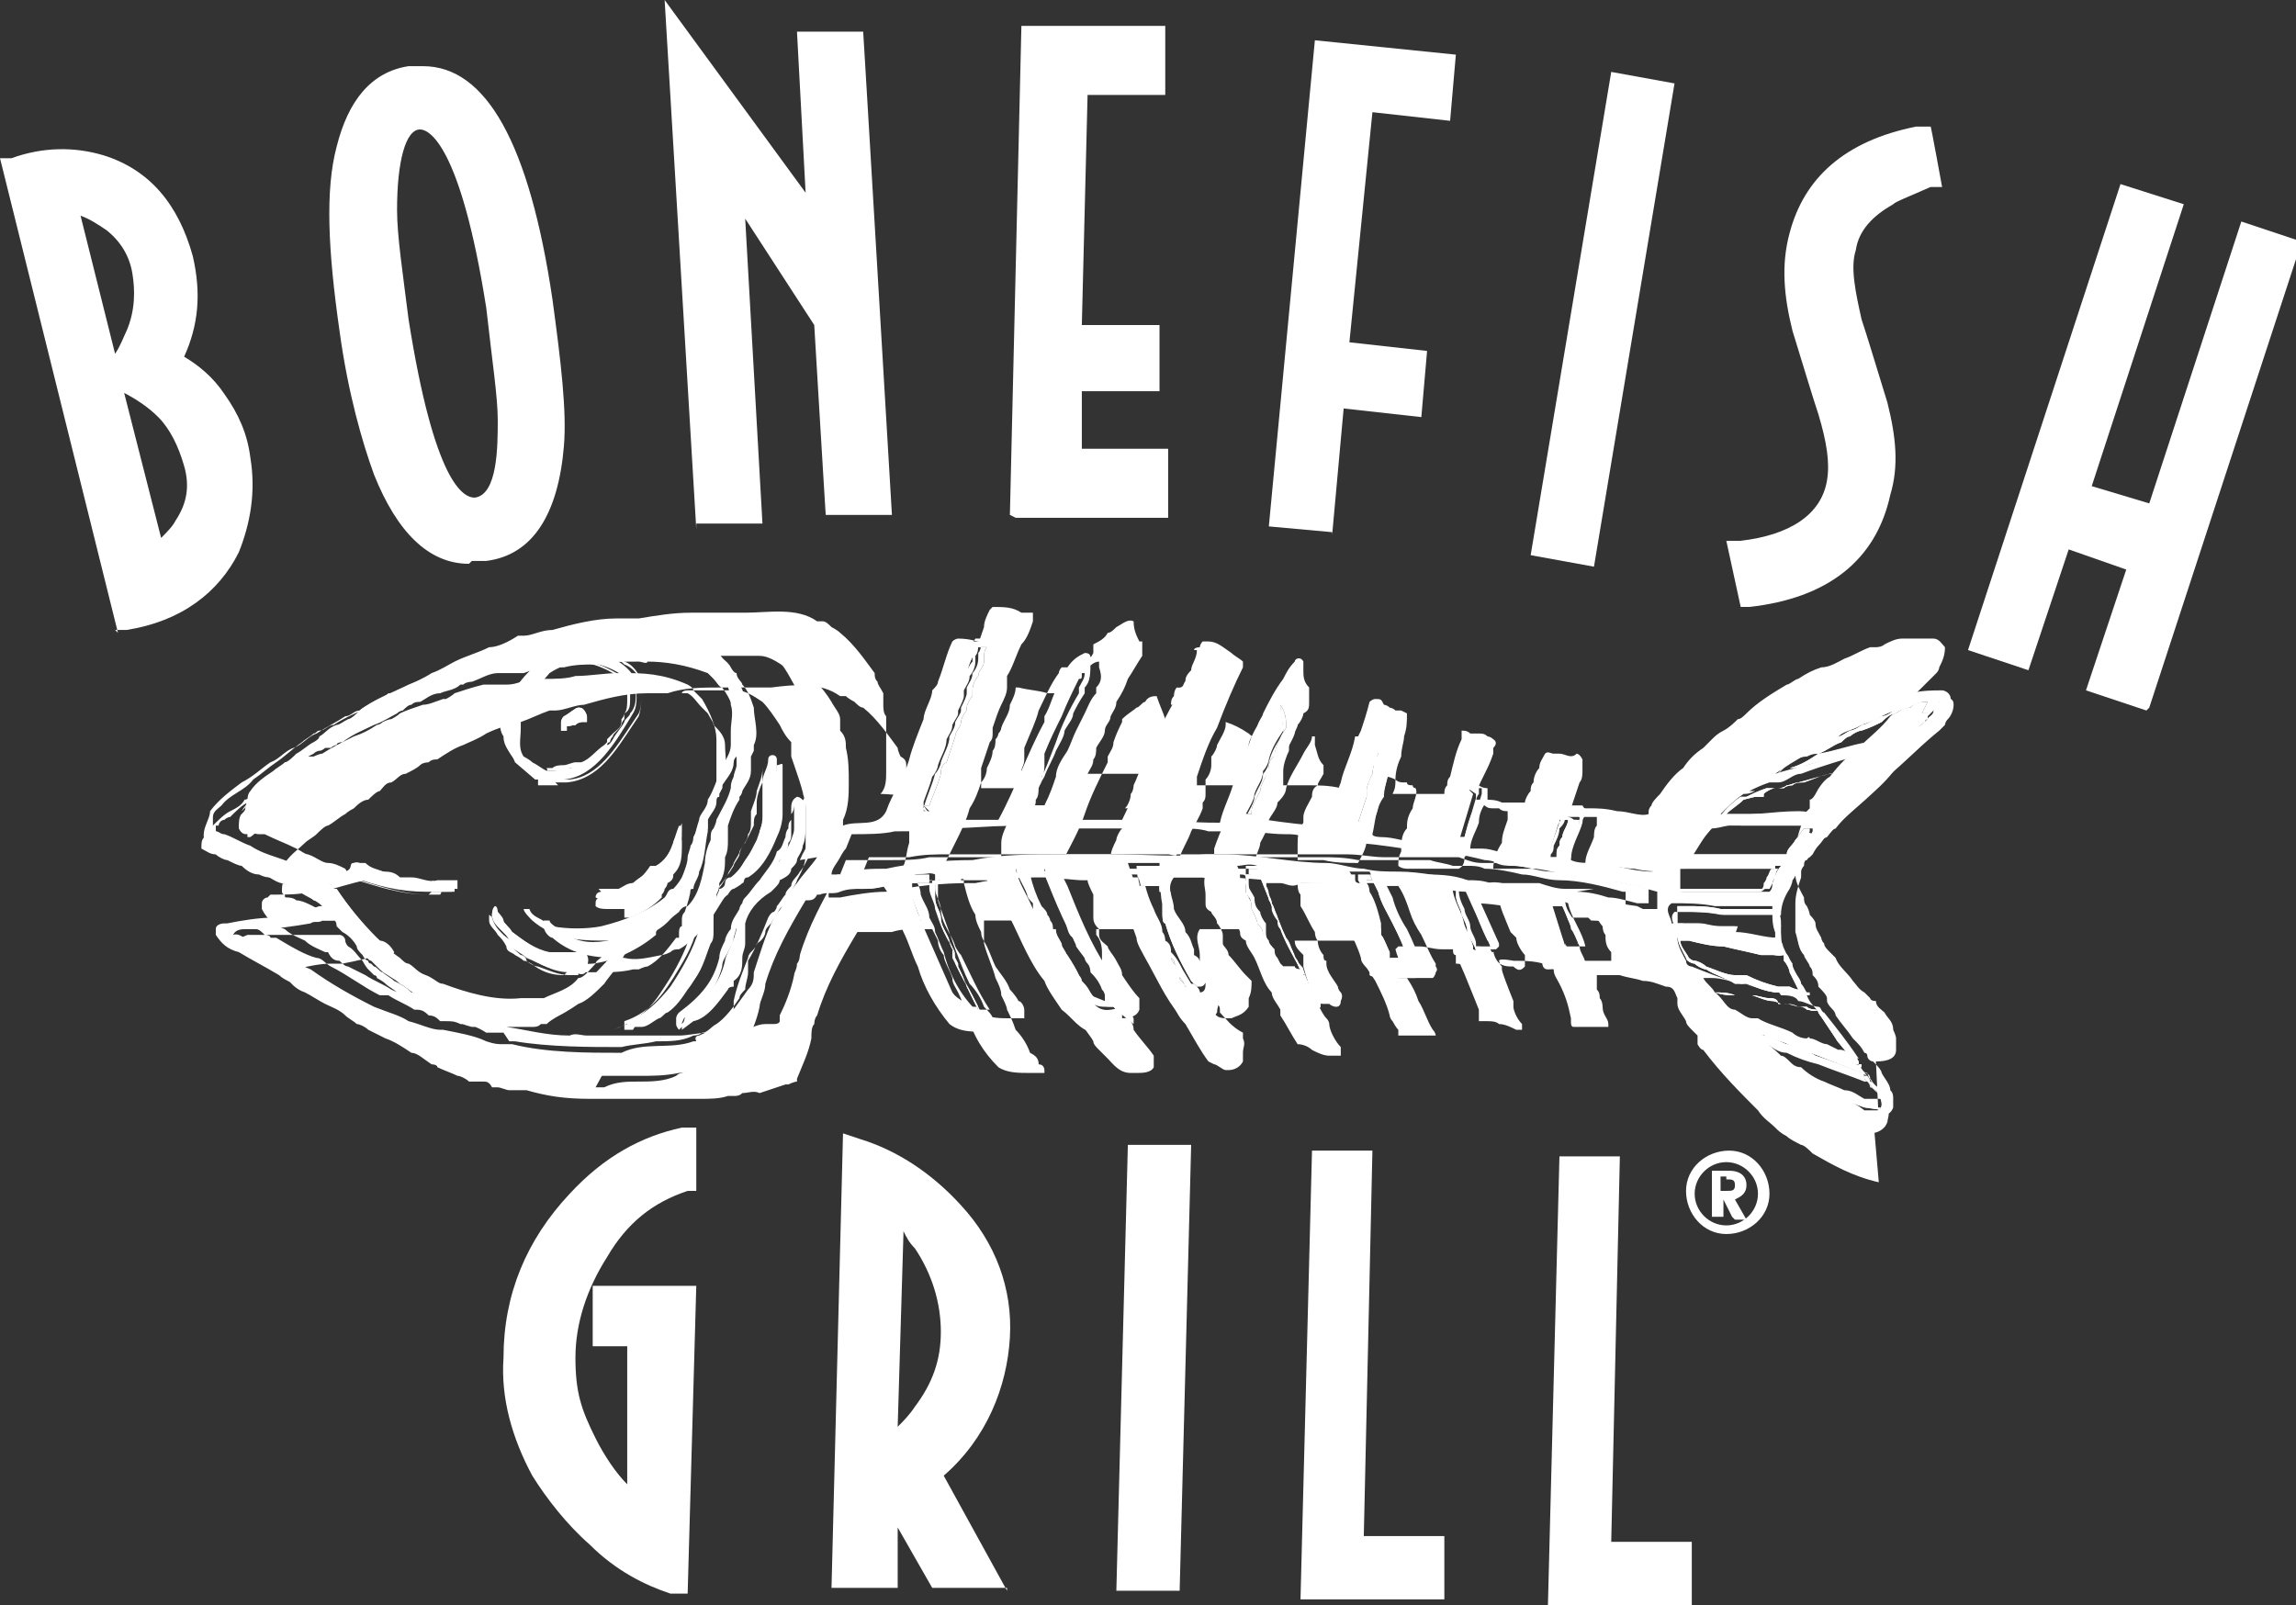<?xml version="1.0" encoding="UTF-8"?> <svg xmlns="http://www.w3.org/2000/svg" id="Layer_1" version="1.1" viewBox="0 0 79.8 55.8"><rect x="0" y="0" width="79.8" height="55.8" fill="#333333" stroke="none"/><defs><style> .st0 { fill: #fff; } </style></defs><g><path class="st0" d="M6.5,18.4c-.4.5-.8.9-1.2,1.1L2.2,7c.7,0,1.3.2,1.8.7.5.4.8,1,1,1.7.2.8.1,1.5-.2,2.3-.1.3-.3.7-.7,1.3.8.4,1.4.8,1.8,1.2.4.5.8,1.1,1,1.9.2.8,0,1.6-.4,2.3ZM7.5,13.9c-.5-.7-1-1.1-1.7-1.4.6-1,.8-2.2.4-3.5-.4-1.7-1.3-2.7-2.8-3.2-.9-.3-1.9-.3-3,0l3.9,15.6c1.7-.4,2.9-1.2,3.5-2.5.4-.9.6-1.9.4-3-.1-.7-.4-1.4-.9-2.1Z"></path><path class="st0" d="M4.1,22L0,5.5h.4c1.1-.4,2.2-.4,3.2-.1,1.6.5,2.6,1.7,3.1,3.5.3,1.3.2,2.4-.3,3.5.5.3,1,.7,1.4,1.3.5.7.8,1.4.9,2.2.2,1.2,0,2.3-.4,3.3-.7,1.4-2,2.4-3.9,2.7h-.4ZM1.1,6.1l3.6,14.8c1.4-.4,2.3-1.1,2.8-2.2.4-.8.5-1.8.4-2.8-.1-.7-.4-1.3-.8-1.9-.4-.6-.9-1-1.4-1.2l-.5-.2.3-.5c.6-.9.7-2,.4-3.2-.4-1.5-1.2-2.4-2.5-2.8-.7-.2-1.5-.3-2.3,0h0ZM5,20L1.7,6.6h.7c.8,0,1.4.3,2,.8.6.5.9,1.2,1.1,2,.2.9.1,1.7-.2,2.6,0,.3-.3.6-.5,1,.7.4,1.1.7,1.4,1.1.5.5.9,1.2,1.1,2.1.2.9,0,1.8-.4,2.6-.4.6-.9,1-1.4,1.2l-.5.2h0ZM4.3,13.6l1.3,5.1c.2-.2.4-.4.5-.6.4-.6.5-1.2.3-1.9-.2-.7-.5-1.3-.9-1.7-.3-.3-.7-.6-1.3-.9h0ZM2.8,7.5l1.2,4.8c.2-.3.3-.6.4-.8.3-.7.3-1.4.2-2-.1-.6-.4-1.1-.9-1.5-.3-.2-.6-.4-.9-.5h0Z"></path></g><g><path class="st0" d="M17.7,14.6c0,2-.3,3.1-1.2,3.2-1.2.2-2.2-2-2.8-6.6-.3-1.7-.4-3-.4-3.9,0-2,.3-3.1,1.1-3.2,1.2-.2,2.1,2,2.9,6.6.3,1.8.4,3.1.4,4ZM14.2,2.8c-2.1.3-2.8,3.2-2,8.7.3,2.1.7,3.8,1.2,4.9.8,2,1.9,3,3.3,2.8,1.4-.2,2.2-1.4,2.4-3.6,0-1.2,0-2.9-.4-5-.8-5.5-2.3-8-4.5-7.7Z"></path><path class="st0" d="M16.3,19.6h0c-1.4,0-2.5-1.1-3.3-3.1-.4-1.1-.9-2.8-1.2-5-.4-2.8-.5-4.9-.1-6.4.4-1.6,1.2-2.6,2.5-2.8.2,0,.3,0,.5,0,2.2,0,3.7,2.7,4.5,8.1.3,2.2.5,3.9.4,5.1-.2,2.4-1.1,3.8-2.7,4-.2,0-.4,0-.5,0h0ZM14.6,3.2c-.1,0-.2,0-.3,0-.9.1-1.4.8-1.7,2.1-.3,1.4-.3,3.4.1,6.1.3,2.1.7,3.7,1.1,4.8.6,1.6,1.5,2.5,2.5,2.5h0c.1,0,.2,0,.4,0,1.2-.2,1.8-1.2,2-3.2,0-1.2,0-2.8-.4-4.9-.7-4.8-2-7.3-3.7-7.3h0ZM16.4,18.2c-1.4,0-2.4-2.2-3.1-7-.3-1.7-.4-3-.4-3.9,0-.9,0-3.4,1.5-3.7,0,0,.2,0,.2,0,1.4,0,2.4,2.2,3.2,7,.3,1.8.4,3.1.4,4,0,.8,0,3.4-1.6,3.6,0,0-.2,0-.2,0h0ZM14.6,4.5s0,0,0,0c-.5,0-.8,1.1-.8,2.8,0,.9.2,2.2.4,3.8.9,5.7,1.9,6.2,2.3,6.2s0,0,0,0c.8-.1.8-1.8.8-2.7,0-.8-.2-2.1-.4-3.9-.9-5.7-2-6.2-2.3-6.2h0Z"></path></g><g><path class="st0" d="M30.5,17.5h-1.4c0,0-.4-6.3-.4-6.3l-3.4-5.2.7,11.8h-1.4c0,0-1-16.3-1-16.3l4.9,6.7-.4-6.7h1.4c0,0,1,16,1,16Z"></path><path class="st0" d="M24.2,18.4L23.1,0l4.9,6.7-.3-5.6h2.3c0-.1,1,16.8,1,16.8h-2.3c0,.1-.4-6.6-.4-6.6l-2.4-3.7.6,10.6h-2.3ZM24.2,3l.9,14.4h.5s-.8-13.1-.8-13.1l4.4,6.7.4,6.1h.4s-.9-15.2-.9-15.2h-.5s.5,7.9.5,7.9l-4.9-6.7h0Z"></path></g><g><path class="st0" d="M39.9,17.6h-4.4c0,0,.3-16.2.3-16.2h4.1c0,0,0,1.5,0,1.5h-2.7c0,0-.2,8.9-.2,8.9h2.7c0,0,0,1.4,0,1.4h-2.7c0,0,0,2.9,0,2.9h3c0,0,0,1.4,0,1.4Z"></path><path class="st0" d="M35.1,17.9l.4-17h5c0,.1,0,2.4,0,2.4h-2.7c0,0-.2,8-.2,8h2.7c0,0,0,2.3,0,2.3h-2.7c0,0,0,2,0,2h3c0,0,0,2.4,0,2.4h-5.3ZM36.3,1.8l-.3,15.2h3.5c0,0,0-.4,0-.4h-3c0,0,0-4,0-4h2.7c0,0,0-.4,0-.4h-2.7c0,0,.2-9.9.2-9.9h2.7c0,0,0-.4,0-.4h-3.2Z"></path></g><g><path class="st0" d="M49,13.9l-2.7-.3-.4,4.3h-1.3c0-.1,1.5-16.2,1.5-16.2l4,.4v1.4c-.1,0-2.8-.3-2.8-.3l-.9,8.9,2.7.3v1.4Z"></path><path class="st0" d="M46.3,18.5l-2.2-.2,1.6-16.9,4.9.5-.2,2.3-2.7-.3-.8,8,2.7.3-.2,2.3-2.7-.3-.4,4.4h0ZM45.1,17.4h.4s.4-4.3.4-4.3l2.7.3v-.5s-2.6-.3-2.6-.3l.9-9.8,2.7.3v-.5s-3.1-.3-3.1-.3l-1.4,15.1h0Z"></path></g><g><path class="st0" d="M55,19.2l-1.3-.2,2.6-15.9,1.3.2-2.6,15.9Z"></path><path class="st0" d="M55.4,19.7l-2.2-.4,2.8-16.8,2.2.4-2.8,16.8h0ZM54.2,18.6h.4c0,0,2.5-14.9,2.5-14.9h-.5c0,0-2.5,14.9-2.5,14.9h0Z"></path></g><g><path class="st0" d="M65.4,17.1c-.5,2.1-2,3.3-4.5,3.5l-.3-1.4c2-.1,3.1-1,3.5-2.4.1-.6,0-1.5-.3-2.5-.2-.6-.5-1.6-.9-2.8-.3-1.1-.3-2.2,0-3.2.4-1.7,1.8-2.9,4.1-3.4l.2,1.3c-.7.2-1.2.4-1.4.5-.8.4-1.3,1.1-1.5,1.9-.2.7,0,1.6.2,2.7.2.6.5,1.6.9,2.9.3,1.1.3,2.1.1,3Z"></path><path class="st0" d="M60.5,21.1l-.5-2.3h.5c1.7-.2,2.8-.9,3-2.1.1-.6,0-1.3-.3-2.3-.2-.6-.5-1.6-.9-2.9-.3-1.2-.4-2.3-.1-3.4.5-1.9,1.9-3.2,4.4-3.7h.5c0-.1.4,2.1.4,2.1h-.4c-.9.4-1.2.5-1.3.6-.7.4-1.2.9-1.3,1.6-.2.6,0,1.5.2,2.4.2.6.5,1.6.9,2.9.3,1.2.4,2.2.1,3.2-.5,2.3-2.2,3.6-4.9,3.9h-.4ZM61.1,19.7v.5c2.2-.3,3.4-1.3,3.8-3.1.2-.8.2-1.8-.1-2.8-.4-1.3-.7-2.2-.9-2.9-.4-1.1-.4-2.1-.3-2.9.2-.9.8-1.7,1.8-2.2.1,0,.4-.2,1.1-.4v-.4c-1.9.5-3,1.5-3.3,2.9-.2,1-.2,2,0,3,.4,1.3.7,2.2.9,2.8.4,1.1.5,2,.3,2.8-.4,1.6-1.5,2.5-3.3,2.7h0Z"></path></g><g><path class="st0" d="M74.3,24.1l-1.3-.4,1.3-4.2-2.8-.9-1.3,4.2-1.3-.4,5-15.3,1.3.4-3.2,9.8,2.8.9,3.2-9.8,1.3.4-5,15.3Z"></path><path class="st0" d="M74.6,24.7l-2.1-.7,1.4-4.2-2-.7-1.4,4.2-2.1-.7,5.3-16.2,2.2.7-3.2,9.8,2,.6,3.2-9.8,2.1.7-5.3,16.2h0ZM73.6,23.4h.4c0,.1,4.7-14.3,4.7-14.3h-.4c0-.1-3.2,9.7-3.2,9.7l-3.7-1.2,3.2-9.8h-.4c0-.1-4.7,14.3-4.7,14.3h.4c0,.1,1.4-4,1.4-4l3.7,1.2-1.4,4.2h0Z"></path></g><path class="st0" d="M54.2,30s0,0-.1,0c-.1,0-.2,0-.3,0,0,0,0,0-.1,0h0s0,0,0,0c0,0,0-.2,0-.3,0-.1,0-.3.2-.4,0-.3.1-.5.3-.7v-.2c0,0,.2,0,.2,0,.1,0,.2,0,.3.1,0,0,.1,0,.2,0h0s0,0,0,0c0,.2-.1.5-.2.7,0,.1,0,.2-.1.3h0c0,0,0,.2,0,.2,0,.1,0,.3-.2.3h0ZM54.1,29.8h0s0,0,0,0c0,0,0,0,0-.1,0-.1,0-.2.1-.3,0-.1,0-.2.1-.3,0-.2.2-.4.2-.6,0,0,0,0-.1,0-.1,0-.2,0-.3-.1h0c0,.3-.2.5-.3.8,0,.2-.1.3-.1.4,0,0,0,.1,0,.2,0,0,0,0,0,0,0,0,.1,0,.2,0h0Z"></path><path class="st0" d="M32.2,28.2c0,0-.1,0-.2,0,0,0-.2,0-.3,0h-.1s0,0,0,0c0,0,0-.2,0-.2,0,0,0-.1,0-.2h0c0,0,0,0,0,0,0,0,0,0,0-.1l.2-.6c.2-.6.4-1.3.7-1.9,0,0,0-.1.1-.2,0,0,0-.1,0-.2.1-.2.2-.4.3-.7,0-.2.2-.5.3-.7,0-.4.2-.8.4-1.1h0c0,0,0,0,0,0,0,0,0,0,.1,0,0,0,.2,0,.2,0,0,0,.2,0,.2,0,0,0,0,0,0,0h0s0,0,0,0c0,.1,0,.3-.1.4,0,0,0,.1,0,.2,0,.2-.1.4-.2.5,0,.2-.1.3-.2.5,0,0,0,0,0,.1h0s0,.1,0,.1c0,.1-.1.3-.2.5h0c0,0,0,0,0,0,0,0,0,0,0,.1,0,.1-.1.2-.2.4,0,.2-.1.3-.2.5,0,.3-.2.6-.3.9,0,.1-.1.3-.2.4-.1.4-.3.8-.4,1.2h0s0,0,0,0c0,0,0,0-.2,0h0ZM32.1,28h0c0,0,.1,0,.2,0,.1-.3.3-.7.4-1.1,0-.1,0-.3.2-.4.1-.3.2-.6.3-.9,0-.2.2-.3.2-.5,0-.1.1-.3.2-.4,0,0,0,0,0,0,0,0,0,0,0-.1,0-.1.1-.3.2-.4h0c0-.1,0-.1,0-.2h0s0,0,0,0c0-.2.1-.4.2-.5,0-.2.2-.3.2-.5,0,0,0-.1,0-.2,0,0,0-.2.1-.3,0,0,0,0,0,0,0,0,0,0-.1,0h0s0,0,0,0c0,0,0,0-.1,0,0,0-.1,0-.1,0-.2.3-.4.7-.4,1-.1.3-.2.5-.3.8,0,.2-.2.5-.3.7,0,0,0,.1,0,.2,0,0,0,.2-.1.2-.2.6-.4,1.2-.7,1.8l-.2.6c0,0,0,.1,0,.2,0,0,0,.1,0,.2,0,0,0,0,0,.1,0,0,.2,0,.3,0h0Z"></path><path class="st0" d="M45.3,34c-.1,0-.3,0-.3-.1,0,0-.2,0-.3,0,0,0-.1,0-.2,0h0s0,0,0,0c0,0,0-.1-.1-.1,0,0-.2-.2-.2-.4,0,0-.1-.2-.2-.3,0,0,0-.2-.1-.2,0,0,0-.1,0-.2,0,0,0-.1,0-.2,0-.2-.1-.3-.2-.4,0-.1-.1-.3-.2-.5h0c0-.2,0-.4-.2-.5h0s0,0,0,0c0,0,0,0,0-.1,0,0,0,0,0-.1,0-.1,0-.2,0-.3,0,0,0-.1,0-.2h0c0,0,0,0,0,0,.2,0,.4,0,.6,0h.1s0,0,0,0c0,0,0,.2,0,.3,0,0,0,.1,0,.2,0,.2.2.3.2.5,0,0,0,.1,0,.2,0,.1.1.3.2.4,0,.1,0,.2.1.3.1.3.3.7.5,1,.1.2.2.5.3.7,0,0,0,0,0,.1,0,0,0,0,0,0h.2c0,.1-.2.1-.2.1h-.1ZM44.6,33.6c0,0,.1,0,.2,0,0,0,.2,0,.2,0h0c0,0,0,.1.2.1,0,0,0,0,0,0-.1-.2-.2-.5-.3-.7-.2-.3-.3-.7-.5-1,0-.1,0-.2-.1-.3,0-.2-.1-.3-.2-.4,0,0,0-.1,0-.2,0-.2-.1-.3-.2-.5,0,0,0-.1,0-.2,0,0,0-.1,0-.2h0c-.2,0-.3,0-.5,0,0,0,0,0,0,0,0,.1,0,.2,0,.4,0,0,0,0,0,0,0,0,0,.1,0,.2,0,.1.1.2.2.4h0c0,.3.1.4.2.5,0,.1.1.3.2.4,0,0,0,.1,0,.2,0,0,0,.1,0,.1,0,.1,0,.2.1.3,0,.1.1.2.2.3,0,.1,0,.2.1.3,0,0,0,0,.1.2h0Z"></path><path class="st0" d="M38.9,35.2l-.2-.2s0,0,0,0h0s0,0-.1,0c-.4,0-.6-.2-.8-.5,0-.1-.2-.3-.3-.4h0c0,0,0-.1,0-.2,0,0,0,0,0,0-.1-.2-.2-.4-.4-.6h0s0,0,0,0c0-.1-.1-.3-.2-.4,0-.2-.2-.3-.2-.5,0,0-.1,0-.1,0,0-.2,0-.3-.1-.4,0,0,0-.1-.1-.2,0-.1-.1-.2-.2-.3-.2-.4-.3-.7-.4-1.1h0s0,0,0,0c.2,0,.3,0,.5,0,.1,0,.2,0,.4,0h.2s.2.4.2.4c.4,1,.8,2,1.4,2.9,0,0,0,.1.1.2,0,0,.1.2.2.3.2.1.3.3.4.5h0c0,.2,0,.2,0,.3,0,.1.1.2.2.4v.2h0ZM38.4,34.8h0s0,0,0,0h0s0,0,0,0c0,0,0-.1,0-.2,0,0,0-.1-.1-.2h0c-.1-.3-.3-.5-.4-.6h0s0,0,0,0c0,0,0-.2-.1-.3,0,0-.1-.1-.1-.2-.6-.9-1-1.9-1.4-2.9v-.3c-.1,0-.2,0-.2,0-.1,0-.2,0-.4,0-.1,0-.2,0-.4,0,0,.3.3.7.4,1,0,.1.1.2.2.3,0,0,0,.1,0,.2,0,.1.1.2.1.4t0,0s0,0,0,0h0s0,0,0,0c0,.2.1.3.2.5,0,.1.1.3.2.4h0c.2.3.3.5.4.7,0,0,0,0,0,0,0,0,.1.1.1.2.1.1.2.2.3.4.2.3.4.5.7.4h0Z"></path><path class="st0" d="M49.1,33.6h-.1c-.2-.1-.3-.1-.5-.1,0,0-.2,0-.2,0h0c0,0,0-.2,0-.2,0,0,0-.1,0-.2-.1-.2-.2-.5-.3-.6,0,0,0,0,0-.1,0,0,0,0,0-.1,0,0,0,0,0,0h0s0,0,0,0h0s0,0,0,0c0,0,0,0,0,0h0c0,0,0-.1,0-.2,0,0,0,0,0,0h0c-.1-.4-.2-.8-.4-1.1,0,0,0-.2-.1-.3h0c0,0,0-.1,0-.1.1,0,.2,0,.3,0,0,0,0,0,.1,0h0s0,0,0,0c0,0,.2,0,.2,0,.1.2.2.4.3.6h0c.1.4.3.8.5,1.1.2.4.4.9.6,1.4v.2h0ZM48.3,33.3c0,0,.1,0,.2,0,.1,0,.2,0,.4,0-.1-.4-.3-.8-.5-1.2-.2-.4-.4-.7-.5-1.1-.1-.2-.2-.4-.3-.6,0,0,0,0,0,0s0,0,0,0c0,0-.1,0-.2,0h0c0,0,0,0-.1,0,0,0,0,0-.1,0,0,0,0,.1,0,.2.2.3.3.7.4,1,0,0,0,.1,0,.2,0,0,0,0,0,0,0,0,0,0,0,0,0,0,0,0,0,0,0,0,0,0,0,.1,0,0,0,0,0,0,0,0,0,0,0,.1h0s0,0,0,0c0,.2.2.4.3.6,0,0,0,.1.1.2,0,0,0,.1,0,.1h0Z"></path><path class="st0" d="M41.6,34.8h0c-.1-.2-.2-.4-.4-.5,0-.1-.2-.2-.2-.3,0,0,0,0,0-.1,0,0,0,0,0,0,0,0-.1-.2-.1-.3,0,0-.2-.2-.2-.3,0,0,0-.1-.1-.2,0-.2-.2-.3-.2-.5-.1-.3-.2-.5-.4-.7v-.2c-.2-.4-.4-1-.5-1.5h0c0,0,0,0,0,0,.1,0,.2,0,.4,0,.2,0,.4,0,.5,0h0s0,0,0,0c0,0,0,0,0,.1,0,0,0,0,0,.1,0,0,0,0,0,0,0,0,0,0,0,.1,0,0,0,0,0,0,0,0,.1.2.1.4h0c0,.1.1.2.1.3,0,.1,0,.2,0,.3h0c.2.8.5,1.4.9,2,0,0,0,0,.1,0,0,0,0,0,0,0,0,0,.1.1.1.1,0,0,.2.2.2.3,0,0,0,.1,0,.2,0,0,0,0,0,0h0s0,0,0,0c0,0,0,0,0,0,0,0,0,.2-.2.2,0,0-.1,0-.2,0,0,0,0,0-.1,0h-.2ZM39.5,30.1c0,.5.2.9.4,1.3v.2c.2.2.3.5.4.8,0,.2.1.3.2.5,0,0,0,.1.1.2,0,.1.1.2.2.3h0s0,0,0,0c0,0,0,.1.1.2h0c0,0,0,0,0,.1,0,0,0,0,0,.1,0,0,.1.2.2.3.1.2.2.3.3.5h0s0,0,.1,0c0,0,.1,0,.2,0h0s0,0,0,0h0s0,0,0-.1c0,0,0,0,0,0,0,0,0,0,0,0,0,0,0,0,0,0h0c0-.1-.1-.2-.2-.3,0,0,0,0-.1-.1,0,0,0,0,0,0,0,0,0,0,0,0h0c-.4-.7-.7-1.3-.9-2-.1,0-.1-.2-.1-.4,0,0,0-.2,0-.2h0s0,0,0,0c0,0,0-.2,0-.3,0,0,0-.1,0-.2h-.1s0-.1,0-.1c0,0,0,0,0-.1,0,0,0,0,0,0-.1,0-.3,0-.4,0-.1,0-.2,0-.3,0h0Z"></path><path class="st0" d="M51,29.4h0c0,0-.1,0-.2,0-.1,0-.2,0-.3,0h-.2s0-.1,0-.1c0,0,0-.1,0-.2,0-.1,0-.3.1-.4h0c0,0,0-.1,0-.1h0s0,0,0,0c.1-.2.2-.5.2-.7,0-.2,0-.3.2-.5h0c0,0,.2,0,.2,0,0,0,0,0,0,0h0s0,0,0,0l.3.2h0c0,.2,0,.3,0,.4,0,.1-.1.2,0,.4-.2.4-.3.8-.4,1.2h0ZM50.5,29.1c.1,0,.2,0,.3,0,0,0,0,0,.1,0,.1-.4.2-.8.4-1.1,0-.1,0-.3.1-.4,0,0,0-.1,0-.2h0s-.2-.1-.2-.1h0s0,0-.1,0c0,0,0,0,0,0,0,.1-.1.3-.2.5,0,.2-.1.5-.3.7,0,0,0,0,0,0h0s0,0,0,0c0,.1-.1.2-.1.4,0,0,0,0,0,.1h0Z"></path><path class="st0" d="M40.3,28.3c-.1,0-.2,0-.4,0-.1,0-.2,0-.3,0h-.1s0,0,0,0c0-.2.1-.4.2-.7,0-.1,0-.2.1-.3.1-.2.2-.5.3-.7.3-.7.7-1.5,1.1-2.2,0,0,0-.2.1-.3,0,0,0-.2.1-.3h0c0,0,0,0,0,0,.2,0,.3.1.5.2,0,0,.2.1.3.1h0s0,0,0,0c0,0,0,.2-.1.2,0,0,0,0,0,.1,0,.2-.1.3-.2.4,0,0,0,.1,0,.2,0,0,0,0,0,.1,0,.1,0,.2-.1.3,0,0,0,.1,0,.2,0,.2-.1.3-.2.5,0,.3-.2.5-.3.8,0,.1-.1.2-.1.4h0s0,0,0,.1c0,0,0,0,0,.1,0,0,0,.2-.1.3,0,0,0,.1,0,.2,0,0,0,0,0,.1,0,0,0,0,0,0h0c0,0,0,0,0,0,0,0-.1,0-.2,0h0ZM39.7,28.1c0,0,.2,0,.3,0,.2,0,.3,0,.5,0,0,0,0,0,0,0,0,0,0,0,0,0h0s0,0,0,0c0,0,0-.1,0-.2,0,0,0-.2.1-.3,0,0,0,0,0,0,0,0,0-.1,0-.2,0-.1,0-.2.1-.3.1-.3.2-.5.3-.8.1-.2.2-.3.2-.5,0,0,0-.1,0-.2,0,0,0-.2.1-.3,0,0,0-.1,0-.2,0,0,0-.1,0-.2,0-.1.1-.2.2-.4,0,0,0-.1,0-.2,0,0,0,0,0-.1,0,0-.1,0-.2-.1-.1,0-.2-.1-.3-.2,0,0,0,.2-.1.2,0,0,0,.2-.1.3-.4.7-.7,1.4-1.1,2.2-.1.2-.2.5-.3.7,0,0,0,.2-.1.3,0,.2-.1.4-.2.5h0Z"></path><path class="st0" d="M43.6,28.5h-.8s0-.1,0-.1c0-.4.2-.8.3-1.1,0-.2.2-.4.2-.6,0-.1,0-.2.1-.3,0-.2.1-.3.2-.5,0,0,0,0,0-.1h0s0,0,0,0c0,0,0,0,0-.1,0,0,0-.2.1-.2,0-.1,0-.3.2-.4,0-.1.1-.2.2-.3l.3-.4h0c.1.4.2.7.2,1.1h0s0,0,0,0c-.2.3-.4.6-.5,1,0,.1-.1.3-.2.4h0c0,.3-.2.5-.3.8,0,.2-.2.5-.3.7,0,0,0,0,0,0,0,0,0,.1,0,.2h0ZM43,28.3h.5s0,0,0,0c0,0,0,0,0-.1,0-.2.2-.5.3-.7,0-.2.2-.5.3-.7h0c0-.2,0-.4.2-.5,0-.3.2-.7.4-1,0-.3,0-.5-.2-.8v.2c-.2,0-.2.2-.3.3,0,.1-.1.2-.2.4,0,0,0,.1,0,.2,0,0,0,0,0,.1,0,0,0,.1,0,.1h0s0,0,0,0c-.1.2-.2.3-.2.5,0,.1,0,.2-.1.3,0,.2-.1.4-.2.6-.1.3-.3.7-.3,1h0Z"></path><path class="st0" d="M47.3,28.8h-.7c0-.1,0-.2,0-.2,0-.3.1-.5.2-.8,0-.2.1-.3.1-.5,0,0,0-.1,0-.2,0-.2,0-.4.2-.5h0c0-.3,0-.4.1-.6,0,0,0-.1,0-.2h0c0,0,0,0,0,0,.2,0,.2,0,.3.2,0,0,.1.1.2.1h0s0,0,0,0c0,.2-.1.5-.2.7,0,.2-.1.4-.2.6v.2c-.1.3-.2.6-.3.9,0,0,0,.2,0,.2h0s0,0,0,0h0ZM46.7,28.6h.5s0,0,0,0h0s0,0,0,0c.1-.3.2-.6.3-.9v-.2c0-.2.1-.4.2-.6,0-.2.1-.5.2-.7,0,0-.1,0-.2-.1,0,0-.1,0-.2-.1,0,0,0,.1,0,.2,0,.1-.1.3-.1.4v.2c-.1.2-.2.3-.2.5,0,.1,0,.2,0,.3,0,.2,0,.3-.1.5,0,.2-.1.5-.2.7h0Z"></path><path class="st0" d="M34,35.3c0,0-.2,0-.2,0-.3-.2-.6-.3-.8-.6-.3-.4-.4-.8-.6-1.3,0-.2-.1-.4-.2-.6,0-.1,0-.3-.1-.4,0-.1,0-.2-.1-.3h0s-.3-.9-.3-.9c0,0,0,0,0,0h0s0,0,0,0c0,0,0-.2,0-.2,0,0,0-.2,0-.3h0c0,0,0,0,0,0,.1,0,.2,0,.3,0,.2,0,.3,0,.5,0h0s0,0,0,0c0,0,0,.2,0,.3,0,0,0,.2,0,.2,0,.3.2.5.2.7,0,.3.2.5.3.8,0,.2.2.4.2.6,0,0,0,0,.1.2,0,0,0,0,0,.1.1.2.2.4.3.7.2.4.4.9.7,1.2h0c0,.1-.2.1-.2.1,0,0-.2,0-.2,0h0ZM32,31.9h0s0,0,0,0c0,.1,0,.2.1.4,0,.1.1.3.1.4,0,.2.1.4.2.5.2.4.3.8.6,1.2.2.3.5.4.7.6.1,0,.2,0,.3,0-.2-.4-.4-.8-.6-1.1-.1-.2-.2-.4-.3-.6,0,0,0,0,0-.1,0,0,0-.1,0-.2,0-.2-.2-.4-.3-.6-.1-.2-.2-.5-.3-.8,0-.2-.2-.5-.2-.7,0,0,0-.2,0-.3,0,0,0-.1,0-.2-.1,0-.2,0-.4,0,0,0-.2,0-.3,0,0,0,0,.1,0,.2,0,0,0,.1,0,.2h0c0,0,0,.1,0,.2l.3.8h0Z"></path><path class="st0" d="M64.7,37h-.2c-.1,0-.2-.1-.3-.2-.1,0-.2-.1-.3-.1h0s0,0,0,0c0,0-.1,0-.2,0,0,0,0,0-.1,0,0,0-.1,0-.2,0-.1,0-.3-.1-.4-.1,0,0,0,0,0,0h0s0,0,0,0c0,0-.1,0-.2,0-.1,0-.3,0-.4-.2-.1,0-.3-.1-.4-.2-.3-.1-.5-.2-.8-.3,0,0,0,0-.2,0h0c-.2,0-.3-.2-.4-.2h0s-.1,0-.1,0c-.2,0-.3-.2-.5-.4,0-.1-.2-.2-.3-.3,0,0-.1-.1-.2-.2,0,0-.2-.2-.2-.3h0s0,0,0,0c0,0,.2,0,.3,0,0,0,0,0,0,0,.2,0,.5,0,.7.1,0,0,.2,0,.3,0,.1,0,.2,0,.3,0,.2,0,.4.1.6.1h0c.1,0,.3,0,.3.2,0,0,.1,0,.2,0,.2,0,.3,0,.5.1.1,0,.2,0,.3.1.1,0,.2.1.4,0,.1,0,.2.1.2.2,0,0,0,0,0,0,.2.3.4.6.7.9.2.2.4.5.5.7v.2h.1ZM63.9,36.5c.1,0,.2,0,.3.1,0,0,0,0,0,0-.1-.2-.3-.3-.4-.5-.2-.3-.4-.6-.6-.9,0,0,0,0,0-.1,0,0,0,0,0,0,0,0,0,0,0,0-.1,0-.3,0-.4-.1-.1,0-.2,0-.3,0h0c0,0-.3-.1-.4-.1,0,0-.1,0-.2,0h0c0,0-.2-.1-.3-.1h0c-.2,0-.4-.1-.7-.2,0,0-.2,0-.3,0,0,0-.2,0-.3,0-.2,0-.4,0-.7-.1,0,0,0,0-.1,0,0,0,0,0,0,0,0,0,0,.1.1.2,0,0,.1.1.2.2,0,0,.2.2.3.3,0,0,.2.2.2.2h.2c.2.2.3.2.5.3.1,0,.2,0,.2.1.2.1.5.2.8.3.2,0,.3.1.5.2,0,0,.2.1.3.1,0,0,.1,0,.2,0h0s0,0,0,0c.2,0,.3.1.4.2,0,0,.1,0,.2,0,0,0,0,0,.1,0,0,0,.1,0,.2,0h0s0,0,0,0h0Z"></path><path class="st0" d="M59.6,28.5h.1c.2-.3.5-.6.8-.8h0c0,0,.1,0,.2,0,0,0,0,0,0,0h0c.2-.1.4-.2.7-.3,0,0,.1,0,.2,0,0,0,.1,0,.2,0h0c0,0,.2,0,.3-.1.1,0,.3-.1.4-.1h0s0,0,0,0c.4-.1.7-.2,1.1-.3.4,0,.7-.2,1.1-.3h0s0,0,0,0c.2,0,.4,0,.6-.1h.7c0-.1-.2,0-.2,0-.4.4-.8.7-1.1,1-.4.3-.9.7-1.2,1.1-.2,0-.4.1-.7.1s-.2,0-.3,0h-.1c-.3,0-.6,0-.9,0-.6,0-1.2,0-1.9,0h-.2ZM60.6,27.8c-.2.2-.4.3-.6.5.5,0,1.1,0,1.6,0,.3,0,.6,0,.9,0h.1c0,0,.2,0,.3,0,.3,0,.4,0,.6,0,.4-.4.8-.8,1.2-1.1.3-.3.6-.5.9-.8h-.2c-.2,0-.4,0-.6.1h0c-.4.1-.8.3-1.1.4-.3,0-.7.2-1,.3h0c0,0,0,0,0,0h0c-.2,0-.3,0-.4.1,0,0-.2,0-.3.1h0c0,0,0,0,0,0,0,0,0,0-.1,0,0,0-.1,0-.2,0-.1,0-.3.1-.4.2h0c0,0,0,.1,0,.1,0,0-.1,0-.1,0,0,0-.1,0-.2,0h0Z"></path><path class="st0" d="M62.9,34.6h-.2c-.2,0-.4,0-.6-.1h0c0,0-.2,0-.3,0h0s0,0,0,0c0,0,0,0,0,0-.4,0-.8-.2-1.1-.3h-.4c-.3-.2-.7-.3-1-.5-.1,0-.3-.1-.4-.2-.1,0-.3-.1-.3-.2-.1-.2-.3-.5-.3-.8h.2c0,0,0,0,0,0h.3c0,0,0,0,0,0,.4.1.8.2,1.2.3.4,0,.8.1,1.3.3.1,0,.2,0,.3,0,.1,0,.3,0,.4,0h0s0,0,0,0c0,0,.2.1.2.3,0,0,.1.2.2.4.1.2.2.5.4.7h.1ZM62.2,34.3h0c0,0,.2.1.3.1-.1-.2-.2-.4-.3-.6,0-.1-.1-.3-.2-.4,0,0,0-.1,0-.2-.2,0-.3,0-.5,0,0,0-.2,0-.3,0-.4-.1-.9-.2-1.3-.3-.4,0-.8-.1-1.2-.2h0c0,0-.1,0-.1,0h-.2c0,.2.2.4.3.6,0,0,.1.1.2.1.1,0,.3.1.4.2.3.1.7.3,1,.3h.4c.4.2.7.3,1.1.4h0s0,0,.1,0c0,0,.1,0,.2,0h0Z"></path><path class="st0" d="M58.5,29.9h0c.2-.5.4-.8.7-1.1h0c0,0,0,0,0,0,.1,0,.3,0,.5,0,.2,0,.4,0,.6,0,.6,0,1.1,0,1.6,0,.1,0,.1,0,.2,0,0,0,.1,0,.2,0h0s.1,0,.1,0h.5s0,.1,0,.1c0,0-.1.2-.2.2,0,0,0,0,0,0,0,.1-.2.3-.3.4-.1.1-.2.3-.3.4h-.1c0,.1-.1.1-.2.1-.2,0-.3,0-.5,0-.2,0-.5,0-.7,0h0s0,0,0,0h-.1c-.6,0-1.2,0-2,0h-.2ZM59.4,28.9c-.2.2-.5.5-.6.8.7,0,1.3,0,1.8,0h.2s0,0,0,0c.2,0,.5,0,.7,0,.2,0,.4,0,.6,0h0c0-.2.2-.3.3-.5.1-.1.2-.3.3-.4,0,0,0,0,0,0,0,0,0,0,0,0h-.2s-.1,0-.2,0c0,0,0,0,0,0,0,0-.1,0-.2,0-.1,0-.2,0-.3,0-.5,0-1,0-1.6,0,0,0,0,0-.1,0-.1,0-.3,0-.4,0-.2,0-.3,0-.5,0h0Z"></path><path class="st0" d="M61.7,27h0c.4-.5.9-.7,1.4-1,.3-.1.5-.3.8-.4.1,0,.2-.1.4-.2.1,0,.3-.1.4-.2.2,0,.4-.2.7-.3.2,0,.4-.2.6-.3.2,0,.4,0,.5-.2.3-.1.6-.2.9-.2h0s0,0,0,0h.2s-.1.1-.1.1c0,0,0,0,0,0,0,0,0,.1-.1.1,0,0,0,.1-.1.2,0,0,0,0,0,0h0c-.2.2-.3.3-.5.5h0c-.3.4-.6.5-1,.5-.3,0-.6.2-.9.2-.6.1-1.1.3-1.7.4-.2,0-.3,0-.5.1-.2,0-.4.1-.6.2h0ZM67,24.4c-.2,0-.4,0-.6.2-.2,0-.4.1-.5.2-.2,0-.4.2-.5.3-.2.1-.4.2-.7.3-.1,0-.3.1-.4.2-.1,0-.2.1-.3.2-.3.1-.5.3-.8.4-.3.2-.6.4-1,.5,0,0,0,0,.1,0,.2,0,.3,0,.5-.1.6-.2,1.2-.3,1.7-.4.3,0,.6-.1,1-.2.4,0,.7,0,.9-.4h0c.2-.2.3-.4.5-.5,0,0,0-.1.1-.1,0,0,0,0,0-.1h0s0,0,0,0c0,0,0,0,0-.1h0c0,0-.1,0-.2,0h0Z"></path><path class="st0" d="M51.9,33.2h0c-.2,0-.3,0-.4-.1,0,0-.1,0-.2,0h0s0,0,0,0c0-.2-.2-.4-.3-.7,0-.2-.1-.4-.2-.6,0-.2-.2-.4-.2-.7,0,0,0-.2,0-.2h0c0-.1.1-.1.1-.1,0,0,0,0,.2,0,0,0,.2,0,.3,0h0s0,0,0,0c0,.3.2.5.3.7,0,0,0,.2.1.3.1.3.2.6.4.9h0c0,.1,0,.2,0,.2,0,0,0,0,0,0h0c0,0-.1.1-.1.1,0,0-.1,0-.2,0h0ZM51.3,32.9s0,0,.1,0c.1,0,.3,0,.4,0h0s0,0,0,0c0,0,0,0,0,0h0c-.1-.4-.3-.7-.4-1,0,0,0-.2-.1-.3-.1-.2-.2-.5-.3-.7,0,0-.2,0-.3,0,0,0,0,0,0,0,0,0,0,0,0,0h0c0,.3.1.5.2.7,0,.2.2.4.2.6,0,.2.2.4.2.6h0Z"></path><path class="st0" d="M58.7,31.1h-.7c0,0,0-.2,0-.2,0-.1,0-.3,0-.4,0,0,0-.1,0-.2h0s0,0,0,0t0,0s0,0,0-.1h0c.3,0,.5-.1.8-.1h.3c0,0,.2,0,.3,0h0c0,0,0,0,0,0,.1,0,.2,0,.3,0h0s0,0,0,0c.2,0,.4,0,.7,0,.2,0,.3,0,.5,0h.2s0,0,0,0h0c.1,0,.2,0,.4,0h.1s0,.1,0,.1c-.1,0-.1.2-.2.3,0,0,0,.1-.1.2,0,.1,0,.2-.2.3h0s0,0,0,0c-.1,0-.3,0-.4,0-.2,0-.5,0-.7,0-.3,0-.7,0-1.1,0-.2,0-.4,0-.6,0h0ZM58.2,30.9h.5c.2,0,.4,0,.6,0,.4,0,.7,0,1.1,0,.3,0,.5,0,.7,0,.1,0,.3,0,.4,0,0,0,.1-.2.1-.2h0s0,0,0,0c0,0,0-.1.1-.2,0,0,0-.2.1-.3,0,0-.1,0-.2,0h0s-.3,0-.3,0c-.1,0-.3,0-.5,0-.3,0-.5,0-.7,0h0s0,0,0,0c-.1,0-.2,0-.3,0h0c0,0-.2,0-.3,0h-.3c-.3,0-.5,0-.8,0,0,0,0,0,0,0,0,0,0,.1,0,.2,0,0,0,.1,0,.2,0,0,0,.2,0,.3h0Z"></path><path class="st0" d="M65.5,38.6h0s-.7-.1-.7-.1c-.3-.1-.5-.2-.8-.3-.2,0-.5-.2-.7-.3-.3-.1-.6-.3-.8-.5-.1,0-.3-.1-.4-.2-.1,0-.2-.2-.3-.2-.4-.4-.7-.7-1.1-1l-.2-.3h.2c.2.1.4.2.6.3.2,0,.5.2.8.3h0s0,0,0,0c.3.1.7.2,1,.4.6.2,1.1.4,1.6.6h0s0,0,0,0c0,0,0,0,0,0,0,0,.1,0,.1.2,0,0,.1.1.2.2,0,0,.1.2.2.2h0c.1.2.2.3.2.5h0c0,0,0,0,0,0,0,0,0,.2-.2.2h0ZM65.5,38.4h0c0,0,0,0,0,0,0,0,0,0,0,0,0-.1,0-.3-.2-.4-.1,0-.2-.2-.3-.2,0,0,0-.1-.1-.2h0s0,0,0,0c0,0,0,0,0,0,0,0,0,0-.1,0-.5-.2-1.1-.4-1.6-.6-.4-.1-.7-.2-1.1-.4h0s0,0,0,0c-.3,0-.5-.2-.7-.3,0,0-.2,0-.3-.1.3.3.6.5.9.8.1,0,.2.1.3.2.1.1.2.2.4.2.2.2.5.4.8.5.2.1.5.2.7.3.3,0,.5.2.7.3h.7Z"></path><path class="st0" d="M54.5,33c0,0-.1,0-.2,0h0s0,0,0,0c0-.2-.1-.4-.2-.6-.1-.2-.2-.5-.3-.8,0,0,0-.2,0-.3h0c0,0,0,0,0,0,0,0,.2,0,.3,0,0,0,.2,0,.2,0h0s0,0,0,0c0,.3.2.5.3.7.1.2.2.5.3.7h0c0,.1-.1.1-.1.1-.1,0-.2,0-.3,0,0,0-.2,0-.2,0h0ZM54.4,32.8c0,0,.2,0,.3,0,0,0,.1,0,.2,0,0-.2-.2-.4-.3-.6-.1-.2-.2-.5-.3-.7,0,0-.1,0-.2,0,0,0-.2,0-.3,0,0,0,0,0,0,0,0,.3.1.5.3.7,0,.2.2.4.2.6h0Z"></path><path class="st0" d="M61.9,32.8h-.1c-.2,0-.4,0-.6-.1-.3,0-.6,0-.8,0h0s0,0,0,0c-.2,0-.4,0-.6,0-.2,0-.5,0-.7-.2,0,0,0,0-.1,0,0,0-.2,0-.3,0,0,0-.1,0-.2,0,0,0-.1,0-.2,0h0s0,0,0,0c0,0,0-.1,0-.2,0-.2-.2-.4,0-.6h0s.3,0,.3,0c.4,0,.8,0,1.3.1h0c0,0,.2,0,.3,0h.1s0,0,0,0c.2,0,.4,0,.5,0,.3,0,.7,0,1,0,.1,0,.1.2.1.3h0s0,0,0,0h0c0,.1,0,.2,0,.3,0,.2,0,.4.1.5h0ZM60.3,32.5c.3,0,.6,0,.9.1.2,0,.3,0,.5,0,0-.1,0-.3,0-.4,0,0,0-.2,0-.3h0c0,0,0-.1,0-.1h0c0,0,0-.1,0-.2-.2,0-.6,0-.9,0-.2,0-.4,0-.6,0h0c-.1,0-.2,0-.4,0h0c-.4-.1-.8-.1-1.2-.1h-.3c0,0,0,.2,0,.4,0,0,0,.1,0,.2,0,0,.1,0,.2,0,0,0,0,0,.1,0h0s0,0,0,0c0,0,0,0,.2,0,0,0,.1,0,.2,0,.2,0,.4.1.7.1.2,0,.4,0,.6,0,0,0,0,0,0,0h0Z"></path><g><path class="st0" d="M67.8,24.3h0c0-.2-.2-.3-.3-.3-.3,0-.7,0-1.1.1-.3,0-.6.3-.9.4,0,0-.1,0-.2,0-.6.2-1.1.6-1.7.7-.4.2-.9.5-1.3.7-.5.2-1,.6-1.4.9,0,0-.2.1-.3.2-.3.3-.6.5-.9.7-.3.3-.7.6-1,1-.4.3-.7.8-1.1,1.3-.1,0,0,.3-.2.3-.7,0-1.4-.3-2.1-.3-.2,0-.5,0-.7-.1,0-.5.3-.9.4-1.3,0-.2.1-.2.2-.4,0-.1-.1,0-.2-.2-.3,0-.5,0-.8,0-.2,0-.3-.2-.5,0-.1.3-.2.7-.4,1-.1.2-.2.5-.3.8-.1,0-.3,0-.4-.1-.4,0-.7-.2-1.1-.2-.1,0-.3,0-.4,0,0-.3.2-.6.3-.9,0-.3.1-.5.3-.8,0,0,0-.2,0-.2,0-.1,0-.2,0-.2-.2,0-.3-.1-.5-.2-.3,0-.4-.2-.7-.2,0,.1-.1.2-.1.3-.2.4-.3.9-.4,1.3-.1.2-.2.5-.3.7-.1,0-.2,0-.3,0-.5,0-.9-.2-1.4-.2,0,0-.3,0-.3-.1.1-.4.1-.9.4-1.3,0-.5.3-1,.3-1.4,0,0-.1,0-.2-.2-.2,0-.3-.2-.4-.2-.2,0-.3-.2-.5-.3,0,0-.1,0-.2,0-.1.6-.4,1.1-.5,1.6-.2.5-.3,1-.5,1.5-.7,0-1.4-.1-2.1-.2,0-.2.1-.4.1-.6,0-.3.2-.6.3-.9,0-.2.2-.5.3-.7,0-.3.2-.5.3-.8,0-.1.1-.2.1-.3,0,0,0,0-.1,0,0,0,0,0,0-.1-.2-.2-.2-.4-.3-.6,0,0,0-.2,0-.2,0,0,0-.2,0-.2,0,0-.2,0-.3,0-.3.6-.8,1.1-1,1.8-.2.4-.4.8-.5,1.2-.1.5-.4,1-.5,1.5-.5,0-1,0-1.4-.1,0-.1,0-.3,0-.4.2-.6.4-1.1.7-1.7.3-.7.6-1.4.9-2h0c-.4-.3-.8-.7-1.3-.7-.2-.1-.1.2-.3.2,0,0,0,0,0,0-.1.4-.3.8-.4,1.1,0,0,0,.2-.1.3,0,.3-.2.5-.3.7-.1,0,0,.2-.2.3,0,.2-.2.3-.2.5-.3.6-.5,1.1-.8,1.7-.8,0-1.6,0-2.3,0,0-.3.2-.6.3-1,0-.2.2-.3.2-.5,0,0,0-.2,0-.2,0-.4.3-.6.4-1,.4-.5.5-1.1.9-1.6.1,0,0-.2,0-.3,0-.1,0-.3,0-.3h0c-.1-.2-.2-.5-.3-.8,0,0,0,0,0,0-.3-.1-.6.3-.8.4-.2.2-.4.3-.6.4,0,.1-.1.1,0,.2-.2.3-.3.8-.5,1.1v.2c-.6,1.1-1,2.3-1.6,3.4-.7,0-1.4,0-2.1,0,0,0,0-.2,0-.2h0c0-.2.1-.4.1-.5.1-.4.3-.8.4-1.2,0,0,0-.2,0-.2,0-.5.4-.9.5-1.4,0,0,0-.2.2-.3.3-.7.6-1.3.9-2h0c0-.1,0-.2,0-.3-.1,0-.2,0-.4,0-.3-.1-.6-.2-1-.2,0,0-.1,0-.2.1-.2.4-.3.9-.5,1.4,0,.1-.1.2-.2.3,0,.3-.3.7-.3,1-.2.5-.4,1-.5,1.4-.2.7-.6,1.2-.8,1.8-.3.6-1,.3-1.5.5,0,0,0-.2,0-.2.2-.4.2-.9.2-1.3,0-.4,0-.8-.1-1.2,0-.2,0-.4-.2-.6,0-.1,0-.3,0-.4,0-.2-.2-.4-.3-.6-.3-.5-.8-1-1.2-1.4-.2-.1-.4-.3-.6-.4-.1,0-.2-.1-.3-.1-.8-.5-1.9-.3-2.8-.3-.4,0-.9,0-1.3,0-.1,0-.2,0-.3,0-.6,0-1.2,0-1.8.2,0,0-.2,0-.3,0-.2,0-.3,0-.5,0-1.1,0-2.1.4-3.2.6,0,0-.1.1-.2,0-.7.3-1.5.5-2.2.8-.6.3-1.2.5-1.7.9-.2,0-.3.2-.5.2-.3.2-.7.4-1,.6-.3.1-.5.4-.8.5-.3.1-.5.4-.8.5-.3.2-.6.5-1,.7-.4.3-.8.6-1.1,1,0,.3-.3.6-.2,1,0,0,.1.2.2.3,0,.3.3.1.4.3.5.2,1,.4,1.5.6.4.3.8.3,1.2.6.3.2.6.3.8.5,0,0-.1,0-.1,0-.5.2-1.1.3-1.6.4-.5,0-1.1.1-1.6.2h-.1c0,0,0,0,0,0,0,0-.3,0-.3.2,0,0,0,.1,0,.2.2.3.4.5.8.6.5.3.9.5,1.4.8h0s0,0,0,0c.2.2.6.3.8.5.5.3,1,.4,1.5.8.3.1.5.2.7.4,0,0,.2,0,.3.1.4.2.8.3,1.1.5.2,0,.3.2.5.2.1.1.4,0,.4.3.2,0,.4.1.6.2.2,0,.4.2.6.1.8.2,1.4.3,2.1.3.4-.1.7.2,1.1.1.1,0,.2-.1.3,0,.2,0,.4.1.7,0,.1,0,.2,0,.3,0,.6,0,1.1,0,1.6,0,.4,0,.8,0,1.3-.1.3,0,.6-.2.9,0,.3-.1.6-.2.9-.3.1,0,.2-.2.3-.2.1,0,.1,0,.2-.2,0,0,0-.2,0-.2.2-.5.4-.9.5-1.4,0-.2.2-.5.2-.8.3-1,.8-1.9,1.4-2.9.2,0,.3,0,.4-.2,0,0,0,0,.1,0,.2-.1.5,0,.7-.1.5-.2,1,0,1.5-.2l.2.3c.1.4.3.8.5,1.3.2.4.3.8.5,1.2.2.7.6,1.4,1.1,2,.5.4,1.2.2,1.7.3,0,0,.1,0,.1-.1-.1-.1-.1-.3-.3-.4,0-.1-.2-.3-.3-.4-.1-.3-.3-.6-.5-.8-.2-.4-.3-.7-.5-1.2-.2-.6-.4-1.1-.6-1.7,0,0,0,0,0,0h0c0-.3,0-.5,0-.7.2,0,.4,0,.6,0,0,0,0,0,0,0h.1c0,0,.2-.1.2,0,.2,0,.5,0,.8,0,.3.4.5.9.8,1.3.4.8.7,1.6,1.2,2.2.1.3.4.7.6,1,.4.3.6.7,1.1.8.1.1.2-.1.3,0,.2,0,.6,0,.7-.2,0,0,0-.2,0-.3h0c0,0,0-.2,0-.2,0,0,0,0,0-.1-.2-.3-.5-.6-.7-.9,0-.2-.1-.3-.3-.4-.1-.3-.4-.6-.6-.9,0-.1-.1-.2-.1-.3-.2-.1-.2-.4-.3-.6,0,0,0-.2,0-.2,0-.2,0-.3-.1-.4,0-.2-.1-.3-.2-.5,0-.1-.1-.2,0-.3.2-.1.6,0,.9,0,0,0,.1,0,.2,0,.1,0,.3,0,.4,0,0,0,.1,0,.1,0h0c0,0,.2,0,.2,0,0,0,.2,0,.3,0h0c.2.8.5,1.4.7,2,0,.2.2.5.3.7.4.7.7,1.4,1.2,2,.2.1.4.3.6.3.3,0,.5-.1.7-.4,0-.3.2-.5.2-.8-.3-.3-.5-.6-.8-.9,0-.1,0-.2-.2-.3,0,0,0-.2,0-.2-.1-.2-.1-.4-.3-.6,0-.3-.3-.5-.4-.8h0c0-.4-.3-.7,0-1.1.2,0,.3,0,.5,0,.1,0,.3,0,.5,0,.2.1.6-.1.7.3.2.2.1.4.2.6.1.4.3.7.4,1,0,.1,0,.2.2.3,0,.2.2.4.3.6.2.4.3.9.6,1.2.4.1.7.4,1.1.5.2,0,.5.2.6,0,0,0,0-.2,0-.2,0,0,0-.2-.2-.3-.2-.2-.3-.5-.4-.8,0-.1-.2-.2-.2-.3-.2-.2-.2-.6-.4-.8-.2-.4-.3-.8-.5-1.2,0-.2-.2-.4-.2-.7.2,0,.4,0,.5,0,.2,0,.4.2.7,0,.3,0,.6,0,.9,0l.2.4c.3.8.8,1.5,1,2.2,0,.2.2.3.3.5,0,0,0,0,0,.1.1.1.3,0,.4.1.1,0,.2,0,.3,0,.2,0,.4,0,.6,0,0,0,.2,0,.3,0,.2-.2,0-.3,0-.4-.3-.6-.5-1.2-.9-1.8-.1-.3-.3-.6-.4-1,.1,0,.2,0,.3,0,.2,0,.3,0,.5,0,.4.1.8.1,1.1.2,0,0,0,.1,0,.2.3.6.5,1.3.8,1.9,0,.1,0,.3,0,.4.2,0,.5.1.7.2.2.1.5.1.7.2.1,0,.2,0,.2,0,0-.1,0-.2,0-.3-.2-.2-.3-.4-.3-.6,0,0,0-.3-.2-.3-.2-.4-.4-.9-.5-1.3.6,0,1.1.1,1.7.2,0,0,.2,0,0,.1.2.6.5,1.1.7,1.7,0,.1,0,.3.2.3.3,0,.7-.1,1.1,0,0,0,.1.1.2,0,.1,0,0-.2,0-.2,0-.2-.2-.4-.2-.6-.1-.2-.2-.5-.3-.6,0-.1-.1-.3,0-.4h.6c0,0,.1.1.1.1.6,0,1.1.2,1.6.3.3,0,.2.4.4.6,0,.3.3.6.5.9.1,0,.2.3.3.4,0,0,.1.1.1.2h0c0,0,.1.2.2.3.6.8,1.3,1.5,2,2.2h0c.3.3.6.6,1,.9.3.3.6.4.9.6.7.5,1.5.8,2.4,1,.1,0,.2.1.3,0,.2,0,.5-.1.6-.4,0-.1.1-.3,0-.4,0-.1,0-.2-.1-.3-.1-.4-.5-.6-.6-1-.2,0-.2-.3-.4-.3-.3-.4-.7-.8-.9-1.3-.1-.2-.3-.3-.4-.5-.1-.2-.3-.3-.4-.6h0c0-.1-.1-.3-.2-.4,0-.2-.3-.4-.3-.7-.2-.3-.3-.5-.4-.8,0,0,0-.2,0-.2,0-.1-.1-.2,0-.3,0-.1-.1-.3,0-.4,0-.3.1-.6.3-.9,0,0,.1-.2.1-.3.1-.1.2-.4.3-.5,0,0,0-.2.2-.2,0,0,0,0,0,0,.2-.3.4-.7.7-.8.6-.8,1.5-1.3,2.1-2.1.6-.5,1.1-1,1.6-1.5.1-.2.4-.5.4-.8ZM54.3,28.2c.2,0,.4.1.6.2,0,.4-.2.7-.3,1-.2.1,0,.6-.4.4-.2,0-.2,0-.4,0l.5-1.6ZM51,29.3c-.2,0-.4,0-.6,0,0-.2.1-.4.2-.6,0,0,0,0,0-.1.2-.4.3-.8.4-1.2,0,0,.2,0,.3,0h.2c0,.1,0,.2,0,.2l-.6,1.9ZM47.5,25.8c.2,0,.3.2.5.3,0,.4-.2.9-.4,1.3,0,.4-.2.8-.3,1.2,0,0,0,.2,0,.2h-.7c0-.5.3-1,.3-1.4,0,0,0-.1,0-.2l.5-1.3ZM44.4,24.6l.2-.3c.1.3.2.6.2.9-.2.3-.4.6-.5,1,0,.1-.1.3-.2.5-.2.5-.3,1-.5,1.4,0,0,0,.2,0,.3h-.6c0-.7.4-1.2.6-1.8.1-.3.2-.6.4-.8,0,0,0,0,0-.2l.5-1ZM41.3,24.4c0-.2.2-.4.2-.6.3,0,.5.2.7.3,0,.1-.1.2-.2.3,0,.1-.1.3-.2.4,0,.2-.1.2-.1.3,0,.1,0,.2-.1.3-.1.3-.2.5-.3.7-.1.4-.3.8-.4,1.2,0,0,0,.2,0,.2-.1.2-.1.4-.2.5,0,0,0,.1,0,.2-.3,0-.7,0-.9,0,0-.3.2-.7.3-1M35.7,27.1c0,0,.1-.3.2-.4,0-.1.1-.3.2-.4,0-.1,0-.3.2-.4.2-.5.3-.9.6-1.3.2-.4.4-.9.6-1.3,0,0,.1,0,.2-.2.2-.2.5-.4.7-.5.1,0,0,.1.1.2,0,0,0,0,0,.1,0,.3,0,.6-.2.8,0,0,0,.2,0,.3-.3.4-.4.9-.7,1.3-.2.6-.5,1-.7,1.6-.2.3-.3.7-.5,1.1h-1c0-.4.3-.7.3-1ZM32.7,25.1c0,0,0-.3.2-.4.2-.4.3-1,.6-1.4,0-.4.2-.8.4-1.1.1,0,.3,0,.4,0,.1,0,.2,0,.3,0,0,.2-.1.4-.2.5,0,.4-.3.7-.4,1.1,0,0,0,0,0,.2,0,.2-.1.4-.2.6,0,0,0,.1,0,.2-.1.3-.2.6-.4.9-.1.4-.3.8-.5,1.3-.1.4-.2.8-.4,1.2,0,0-.2,0-.3,0-.1,0-.3,0-.4,0,0-.1,0-.3,0-.4,0,0,0,0,0-.1l.9-2.4ZM28.4,29.8c-.2.3-.5.6-.7.9-.2.2-.3.5-.5.7,0,.2-.2.3-.3.5-.3.6-.5,1.3-.7,1.9,0,.2,0,.4-.2.6-.3.4-.6.9-1,1.2-.2.2-.5.3-.7.4,0,0-.2,0-.1.2,0,0,0,0-.1,0-.8.3-1.7,0-2.5.4-1.2,0-2.6,0-3.8-.3,0,0-.2,0-.3,0-.2,0-.3,0-.6-.1-.4-.2-1-.3-1.5-.4,0,0,0,0-.1,0h0c-.3,0-.7-.2-1.1-.3-.3-.2-.7-.3-1.2-.5-.8-.4-1.5-.8-2.2-1.3-.5-.2-1-.5-1.4-.7-.2,0-.3-.1-.5-.2-.3,0-.5-.4-.8-.3h0c.1-.2.3-.2.5-.2.1,0,.3,0,.4,0,.6,0,1.2-.1,1.8-.2.1-.1.3,0,.4-.1.1,0,.2,0,.4,0,.2-.2.3.3.4.4.3.2.5.5.7.8,0,0,.1.2.2.2,0,0,.2.2.3.3.2.2.5.3.7.5.2.1.4.3.6.4.3.1.5.3.8.4,0,0,0,0,0,.1.4.2.8.3,1.2.4.2,0,.4,0,.6.1h0c.5,0,.9,0,1.4,0,.2,0,.5,0,.7-.2.3-.1.6-.3.9-.5.3-.1.6-.4.9-.7.2-.3.5-.6.7-1,0,0,.1-.1,0-.2,0,0-.1-.1-.2,0-.2,0-.1.3-.3.3-.3.3-.6.7-.9.8-.3.5-.9.6-1.4.7-.2,0-.4.2-.6.1h0c-.9,0-1.9-.3-2.7-.6h0c-.3,0-.5-.3-.8-.4-.3-.1-.4-.3-.6-.4-.1,0-.2-.1-.3-.2-.3-.2-.5-.4-.8-.7-.5-.5-1-1.1-1.4-1.7h-.1c0,0,0-.1,0-.1-.1,0-.2-.2-.4-.2-.5-.4-1-.6-1.6-.8-.3-.1-.6-.2-.9-.4-.3-.1-.6-.3-.9-.4-.2,0-.3-.1-.4-.2,0,0,0,0,0-.1,0-.1,0-.2,0-.3h0c0-.2.2-.3.3-.4.3-.4.8-.5,1.1-.9.3-.2.5-.4.8-.6.3-.2.6-.5.9-.7.1-.1.3-.2.4-.3.1,0,.1-.1.2-.1.2,0,.3-.2.5-.2.6-.4,1.3-.6,1.8-.9.2,0,.3-.2.5-.2.1,0,.2-.1.4-.2.5-.3.9-.3,1.5-.5.1,0,.3,0,.4-.2.3-.1.6-.2.9-.3.2,0,.4-.1.7-.2h0c.4-.1.6-.2,1-.3.2,0,.4,0,.5,0,.9,0,1.7-.2,2.6-.2.1,0,.2.1.3,0,.7,0,1.5.2,2.2.4.2.2.3.3.5.5.3.4.5.9.5,1.4.1.3,0,.6,0,.9,0,.2,0,.3,0,.5,0,.3-.2.5-.3.8-.2.4-.3.8-.5,1.1,0,.3-.3.5-.3.7-.3.9-.3,1.8-.9,2.4-.2,0-.2.2-.3.3-.6.5-1.4.8-2.2,1-.5.1-1.2.1-1.7,0,0-.1-.1,0-.2-.1-.2-.2-.5-.2-.6-.5,0,0-.1,0-.2,0,0,.1.2.3.3.4.7.6,1.5.7,2.4.7.5,0,.9,0,1.3-.1.2,0,.3-.2.5-.2.5-.2.9-.8,1.2-1.2,0-.1,0-.3.2-.3,0-.2.2-.4.2-.6.2-.4.2-.9.3-1.4,0-.2,0-.3,0-.5.1-.3.3-.7.5-1,0,0,0,0,0-.1.2-.3.4-.5.4-.8,0-.2.2-.2.2-.4v-.2c.1,0,.1-.2.2-.3.1-.4,0-.9,0-1.3h0c-.1-.5-.4-.8-.6-1.2-.2-.2-.4-.6-.8-.7.4,0,.8,0,1.3,0,.1,0,.2,0,.3.1.4,0,.6.2.9.4.4.4.6,1,.9,1.4,0,.1,0,.1,0,.2,0,0,0,.2.1.3.2.5.3,1.1.4,1.7,0,.2,0,.5,0,.7,0,.1,0,.3,0,.4,0,.2,0,.4,0,.6,0,0,0,0,0,0h0c.1,0,0,.2,0,.3,0,.5-.4.9-.6,1.4ZM29.1,29.6h0s0,0,0,0h0ZM32,32h0s-.3-.8-.3-.8c0,0,0-.2,0-.2,0-.2,0-.3,0-.6.3,0,.6-.1.8,0,0,.1,0,.4,0,.5,0,.2.2.5.2.7,0,.5.4.9.5,1.3,0,0,.1.2.2.3.3.6.6,1.3,1,1.9-.2,0-.3,0-.5,0-.3-.2-.6-.3-.8-.6M35.9,31.6c-.2-.5-.5-.9-.6-1.4h0c.3,0,.6,0,.8,0h.2c.5,1.2.9,2.2,1.6,3.3,0,.2.3.3.3.5.2.2.4.4.5.6,0,.2.2.3.2.5,0-.1-.2,0-.3,0-.6.1-.7-.5-1.1-.8,0-.1-.1-.2-.2-.3-.1-.2-.3-.5-.4-.7h0c-.1-.3-.4-.6-.5-1M39.4,30c.3,0,.6,0,.9,0,0,.1,0,.2,0,.3.1,0,0,.1,0,.2,0,0,0,.3,0,.4h0c.1.2,0,.5.2.6.2.7.5,1.4.9,2,0,0,.1.1.2.1.1.1.3.2.3.4,0,0,0,.1,0,.2,0,.1,0,.3-.2.3,0,0-.2,0-.3.2h-.1c-.2-.2-.4-.5-.6-.8,0,0,0-.1,0-.2,0,0-.2-.2-.1-.3-.2,0-.2-.4-.4-.5l-1-2.9ZM44.4,32c.2.6.5,1.2.8,1.7,0,0,0,.2.2.2-.2,0-.3,0-.4-.1-.2,0-.3-.1-.5-.2,0-.2-.3-.2-.3-.5-.1-.2-.2-.4-.3-.6,0,0,0-.2-.2-.3,0-.3-.3-.5-.3-.8,0-.2-.1-.4-.2-.5,0-.1,0-.2-.1-.3,0-.2,0-.3-.1-.5.2,0,.4-.1.7,0,0,.1,0,.3.1.4l.6,1.5ZM47,30.6c0,0,0-.2-.1-.3.2,0,.3,0,.4,0h0c0,0,.2,0,.3,0,.1.2.2.4.3.6.3.8.8,1.6,1.1,2.5-.2-.1-.5,0-.7,0,0-.1,0-.3-.2-.4,0-.2-.2-.4-.3-.6,0,0,0-.1,0-.2,0,0,0-.2-.1-.2,0,0,0,0,0,0l-.5-1.3ZM51.9,32.9c0,0,0,.2,0,.2-.2,0-.5,0-.7-.1,0-.3-.2-.5-.3-.7,0-.5-.3-.8-.4-1.3,0,0,0-.2,0-.2.1,0,.3,0,.4,0l.9,2ZM53.9,31.3c.1,0,.4,0,.6.1.1.5.5,1,.6,1.5-.2,0-.4,0-.7,0l-.5-1.6ZM56.9,31.5c-.8-.1-1.4-.3-2.2-.4h0c-.1,0-.2-.1-.4,0-.5-.1-1,0-1.5-.3-.4,0-.7-.2-1.1-.1-.3,0-.5,0-.7-.1-.8-.1-1.6-.3-2.4-.3-.4,0-.8,0-1.2-.1-.4,0-.9-.2-1.3-.2h0c-1.2,0-2.4-.3-3.6-.3-.2,0-.4,0-.6,0-1,.1-2.1,0-3.2,0-.6,0-1.2,0-1.8,0-1.1,0-2.1,0-3.1.2-1,0-2.1.1-3,.3h0c-.5,0-1.1,0-1.6.2-.1,0-.2,0-.3,0,0-.2.2-.4.3-.6,0,0,0,0,0,0,0,0,.1-.2.2-.3l.2-.5c.5,0,1.1,0,1.5-.1.6,0,1.1,0,1.7-.1,1.2,0,2.3-.2,3.5,0,0,0,.1.1.2,0,1.1,0,2.2,0,3.3,0,.2,0,.3,0,.5,0,.1,0,.3.1.4,0,.1,0,.3,0,.3,0,.3,0,.7,0,1,.1h0c.1,0,.3,0,.4,0h0c.3,0,.5,0,.8,0,.5,0,.9.1,1.5.1.2,0,.4,0,.6.1.5,0,1,.1,1.5.2.7,0,1.3.1,2,.2.2.1.3,0,.4,0,.3,0,.7.2.9.2,0,0,.1.1.2,0,0,0,.1,0,.2,0,.3,0,.7.1,1.1.2.3,0,.7.2,1.1.2.9.1,1.7.3,2.6.5,0,0,0,0,.1,0,.7,0,1.5.2,2.2.4,0,0,0,.1,0,.2,0,.1,0,.3,0,.4-.2,0-.3,0-.5,0ZM58.3,30.4c0,0,0-.1,0-.2.3,0,.7,0,1.1-.1.2,0,.5,0,.7,0h0c.4,0,.8,0,1.2,0h.2s0,0,0,0c.1,0,.3,0,.4,0-.2.2-.2.4-.3.6,0,.1,0,.2-.1.3-.4,0-.7,0-1.1,0-.5,0-1.2,0-1.7,0h-.6c0-.3.1-.4.2-.7ZM58.1,32.1c0-.2-.3-.5,0-.7h0c.5,0,1,0,1.5.1h0c.1,0,.3,0,.4,0h0c.5,0,1.1,0,1.6,0,0,0,0,.1,0,.2,0,0,0,0,0,0,0,.3,0,.6.2.9-.5,0-1-.2-1.5-.2,0,0,0,0-.1,0-.5-.1-.8,0-1.3-.2,0,0-.3,0-.4-.1-.1,0-.3,0-.4,0ZM64.8,37.3c0,0,.2,0,.2.2.1.1.2.4.4.4,0,.1.2.3.2.5,0,0,0,.2-.1.2h-.7c-.5-.4-1-.5-1.4-.7-.3-.1-.6-.3-.8-.5-.3,0-.5-.4-.7-.5-.3-.4-.7-.7-1.1-1h0c.5,0,.9.3,1.4.4h0c.9.4,1.8.7,2.7,1.1ZM63.2,35c.1,0,.1.2.2.2.4.5.8,1,1.2,1.6-.2,0-.4-.2-.7-.3h0c0,0-.2-.1-.4-.2-.2,0-.4-.2-.6-.2,0,0,0-.1-.1,0-.2,0-.4-.1-.5-.2-.4-.2-.9-.3-1.2-.5,0,0-.1,0-.2,0-.2,0-.4-.2-.6-.3h0s0,0,0,0c-.3,0-.4-.4-.7-.6-.1-.2-.3-.3-.4-.5.1,0,.2,0,.3,0,.3,0,.6.1,1,.2.3,0,.6.2,1,.2.1,0,.3,0,.4.2.2,0,.5,0,.6.2.2,0,.5.2.7.2ZM62,33.2c0,0,.1.1.1.2.2.4.3.7.6,1.1-.2,0-.4,0-.6,0h0c0,0-.2,0-.3,0,0,0,0,0-.1,0-.5-.1-1-.3-1.5-.4-.4-.1-.9-.3-1.4-.5,0,0-.2,0-.2-.2-.1-.2-.3-.5-.3-.8,0,0,.1,0,.1,0h.3s0,0,0,0h0c.8.2,1.7.3,2.5.5.3,0,.5.2.8.1ZM62.8,28.9c-.2.3-.5.6-.6.9h0c-.4,0-.9,0-1.3,0h0c-.7,0-1.5,0-2.1,0,.2-.3.4-.7.7-1h0c.3,0,.7-.2,1-.1.6,0,1.1,0,1.6,0,0,0,.2,0,.4,0,0,0,.2,0,.3,0h.4c0,.1-.2.2-.2.3ZM63.5,28.2c-.3.1-.7,0-1,0-.9,0-1.8.2-2.7.1.2-.2.5-.5.8-.7.1,0,.2,0,.4-.1h0c0,0-.1,0-.2,0,.2-.1.4-.2.7-.3.1,0,.2,0,.3,0h0c.3,0,.5-.3.8-.3h0c.8-.3,1.5-.5,2.2-.7h0c.3,0,.7-.1,1.1-.2-.8.8-1.6,1.3-2.4,2.1ZM67.2,24.7c0,.2-.2.2-.2.3-.2.2-.4.3-.6.5-.3.3-.5.4-.9.4-.9.2-1.8.4-2.7.7-.4.1-.8.2-1.1.3.7-.5,1.5-.9,2.2-1.3.2-.2.5-.2.8-.4.4-.1.8-.4,1.2-.5.5,0,.9-.5,1.4-.3,0,0,0,0,.1,0,0,0-.1.2-.2.2Z"></path><path class="st0" d="M65.3,39c0,0-.1,0-.2,0,0,0,0,0,0,0-1-.1-1.7-.6-2.4-1-.1-.1-.3-.2-.4-.3-.2,0-.3-.2-.5-.3-.1-.1-.3-.2-.4-.4-.2-.2-.4-.3-.5-.5h0c-.7-.7-1.4-1.4-2-2.3,0,0,0,0,0,0,0,0,0,0,0-.1h-.1c0,0,0-.1,0-.1,0,0,0,0,0,0,0,0,0,0,0,0,0,0,0-.1-.1-.2,0,0,0-.2-.1-.2,0-.1-.1-.2-.2-.4-.1-.2-.2-.4-.3-.6,0,0,0-.2-.1-.3,0-.2,0-.3-.2-.3-.3,0-.6,0-.8-.1-.3,0-.5,0-.8-.1h-.1c0,0-.6-.1-.6-.1,0,0,0,.1,0,.2,0,0,0,0,0,0,0,0,.1.2.2.3,0,0,0,.2.1.3,0,.2,0,.4.2.6,0,0,0,0,0,0,0,0,0,0,0,.2,0,0,0,0,0,.1,0,0-.1,0-.2,0-.2,0-.5,0-.7,0-.2,0-.3,0-.5,0-.2,0-.2-.2-.2-.3,0,0,0,0,0-.1-.1-.4-.3-.8-.5-1.2,0-.2-.1-.4-.2-.5h0s0,0,0,0c0,0,0,0,0,0-.4,0-.8,0-1.3-.1h-.3c0,.3.2.7.4,1.2,0,0,.1.1.2.2,0,0,0,0,0,0,0,.2.2.5.3.6h0s0,0,0,0c0,0,0,0,0,.1,0,0,0,.1,0,.3-.1.1-.2.2-.4,0h0c-.2,0-.4,0-.6-.2-.1,0-.2,0-.4-.1-.1,0-.2,0-.4,0h0s0,0,0,0c0-.1,0-.3,0-.4l-.2-.5c-.2-.5-.4-.9-.6-1.4,0,0,0,0,0-.1-.1,0-.2,0-.4,0-.2,0-.5,0-.8-.1-.1,0-.2,0-.3,0,0,0,0,0-.1,0,0,0-.1,0-.2,0,.2.3.3.6.4.9.1.3.2.5.4.8.2.4.3.7.5,1h0s0,0,0,0c0,0,0,0,0,.1,0,0,.1.1,0,.2,0,0,0,.1-.1.2h0s0,0,0,0c0,0,0,0,0,0,0,0,0,0-.1,0-.1,0-.3,0-.4,0,0,0-.1,0-.2,0-.1,0-.2,0-.3,0,0,0,0,0-.1,0-.1,0-.2,0-.3-.1h0c0,0,0,0,0,0h0s0,0,0,0c0-.1,0-.2-.2-.3,0,0,0-.2-.1-.2-.1-.4-.3-.8-.5-1.2-.2-.3-.4-.7-.5-1.1l-.2-.4c-.1,0-.2,0-.3,0-.2,0-.3,0-.5,0-.1,0-.3,0-.4,0,0,0-.2,0-.2,0,0,0-.2,0-.3,0h-.1c0,.1,0,.3.1.4v.4c.2.3.3.6.5.9,0,0,0,.2.1.3,0,.2.1.4.2.5h0c0,.1,0,.2.1.2,0,0,0,0,0,.1,0,.3.3.6.4.8,0,0,0,.1.1.2,0,0,0,0,0,0,0,0,.1.1,0,.3,0,.3-.3.2-.4.1,0,0-.1,0-.2,0-.3,0-.5-.2-.7-.3-.2,0-.3-.2-.5-.2h0c-.3-.3-.4-.7-.5-1.1v-.2c-.2-.1-.3-.4-.4-.6,0,0,0,0,0-.1h0c0-.3-.2-.6-.3-.8,0-.1-.1-.2-.2-.4,0,0,0-.2,0-.3,0-.1,0-.2-.1-.3h0c0-.2,0-.2-.3-.2-.1,0-.2,0-.3,0,0,0-.1,0-.2,0-.1,0-.2,0-.2,0h0s0,0,0,0c-.1,0-.3,0-.4,0-.1.3,0,.5,0,.7,0,0,0,.2,0,.3h0s0,0,0,0c0,.1,0,.2.2.3,0,.1.2.2.2.4.1.1.2.3.2.4,0,0,0,.1,0,.2,0,0,0,0,0,0,0,0,0,0,0,.1,0,.1.2.2.2.4.2.2.4.5.6.7l.2.2c0,.2,0,.4-.1.6,0,0,0,.2,0,.3-.2.3-.4.3-.6.4h-.1c-.2,0-.4,0-.5-.2,0,0-.1,0-.2-.1-.3-.4-.6-.9-.9-1.4-.1-.2-.2-.4-.4-.6,0-.1,0-.3-.2-.4,0,0,0-.2-.1-.3,0-.3-.2-.5-.3-.8-.2-.4-.3-.8-.4-1.2h0s0,0,0,0c0,0-.1,0-.2,0,0,0-.2,0-.2,0h0s0,0-.1,0c0,0,0,0,0,0,0,0,0,0,0,0,0,0-.2,0-.3,0,0,0-.1,0-.2,0-.1,0-.2,0-.4,0-.2,0-.4,0-.5,0,0,0,0,0,0,0,0,0,0,.1,0,.2,0,.1.1.3.2.5h0c0,.2,0,.3,0,.4,0,0,0,0,0,0,0,0,0,.1,0,.2h0s0,0,0,0c0,0,0,.1,0,.2,0,.2.1.3.2.4h0s0,0,0,0c0,0,0,0,0,.1,0,0,0,0,0,.1,0,.2.2.3.3.4,0,.1.2.3.3.5h0c.1.2.2.3.2.5.2.3.4.6.6.8h0s0,0,0,0c0,0,0,0,0,0,0,0,0,0,0,.1,0,0,0,0,0,0h0s0,.1,0,.1c0,0,0,0,0,0,0,0,0,.1,0,.2-.1.3-.5.3-.7.3h-.1s0,0,0,0c0,0,0,0,0,0,0,0-.2,0-.2,0-.4,0-.6-.3-.8-.6,0,0-.2-.2-.3-.3,0-.1-.1-.2-.2-.3-.2-.2-.3-.4-.4-.7-.4-.5-.6-1.1-.9-1.6,0-.2-.2-.4-.3-.6-.1-.2-.2-.4-.3-.6-.1-.2-.2-.5-.4-.7-.1,0-.2,0-.3,0-.2,0-.3,0-.4,0h0s0,0,0,0c0,0,0,0-.2,0h-.4c0,.1.1,0,.1,0,0,0,0,0-.1,0,0,0-.2,0-.3,0,0,.2,0,.4,0,.6h.1s0,.1,0,.1c.1.4.2.8.4,1.1,0,.2.1.4.2.6,0,.2.1.3.2.5.1.2.2.5.3.7.2.3.4.5.5.8,0,0,.2.2.3.4.1,0,.2.2.2.3,0,0,0,.1,0,.1,0,.1,0,.2,0,.2h0s0,0,0,0c-.2,0-.4,0-.5,0-.4,0-.8,0-1.2-.3-.5-.5-.9-1.2-1.1-2-.1-.2-.2-.5-.3-.7,0-.2-.1-.3-.2-.5,0-.3-.2-.5-.3-.8,0-.2-.1-.4-.2-.5v-.3c-.3,0-.5,0-.7,0-.3,0-.5,0-.8.1,0,0-.2,0-.3,0-.1,0-.3,0-.4,0h0s0,0,0,0c0,0,0,0,0,0,0,0-.2,0-.3,0,0,0-.1,0-.2,0-.5.9-1,1.8-1.3,2.8,0,0,0,.2-.1.3,0,.2-.1.3-.1.4h0c-.1.5-.3,1-.5,1.4,0,0,0,.1,0,.2,0,0,0,0,0,0,0,0,0,0,0,0,0,0,0,.1-.2.1,0,0-.1,0-.2,0,0,0,0,0-.1,0h0c-.3,0-.6.2-.9.3h0s0,0,0,0c-.2,0-.3,0-.5,0-.1,0-.2,0-.4,0h-.2c-.3,0-.7.1-1,.1-.4,0-.8,0-1.2,0h-.4s-.1,0-.1,0c0,0-.1,0-.2,0-.1,0-.3,0-.4,0-.1,0-.2,0-.3,0h0s0,0,0,0t0,0s-.1,0-.2,0c-.1,0-.3,0-.4,0-.2,0-.4-.1-.6,0-.8,0-1.5-.2-2.2-.3-.1,0-.3,0-.4,0,0,0-.2,0-.2,0-.1,0-.3,0-.4-.1h-.2c0,0,0-.1,0-.1,0,0,0-.1-.2-.2,0,0-.1,0-.2,0,0,0-.2,0-.3,0,0,0-.1,0-.2,0-.2,0-.3-.1-.4-.2-.2,0-.5-.2-.7-.3h0s0,0,0,0c0,0,0,0,0,0,0,0,0,0-.1,0-.2-.2-.5-.3-.7-.4-.3-.2-.6-.3-.9-.5-.2-.1-.4-.2-.6-.3-.1,0-.2-.1-.3-.2-.2,0-.3-.1-.4-.3h-.1c0,0,0,0,0,0-.2-.1-.5-.2-.7-.4-.2-.1-.5-.2-.7-.4-.3-.1-.6-.3-.8-.7h0s0,0,0,0c0,0,0,0,0,0,0,0,0-.1,0-.2,0-.1.1-.2.2-.2,0,0,0,0,0,0,0,0,0,0,.1-.1h0s.2,0,.2,0c.4,0,.8,0,1.2-.1h.4c.4-.1,1-.3,1.5-.4,0,0,0,0,0,0-.1-.1-.2-.2-.4-.2-.1,0-.2,0-.3-.2-.2-.1-.4-.2-.6-.2-.2,0-.4-.2-.7-.3-.1,0-.2-.1-.4-.2-.4-.2-.7-.3-1.1-.5,0,0-.1,0-.2,0,0,0-.3,0-.3-.2,0,0-.1-.1-.2-.2,0,0,0,0,0,0h0c0-.3,0-.5.1-.8,0,0,0-.2.1-.3.2-.3.5-.5.8-.7.1-.1.3-.2.4-.3.1,0,.3-.2.4-.3.2-.1.4-.3.6-.4,0,0,.2-.1.2-.2.2-.1.3-.3.6-.4.1,0,.2-.1.4-.2.1,0,.3-.2.4-.3.1-.1.3-.2.5-.3.2-.1.4-.2.5-.3.1,0,.2,0,.3-.1,0,0,.2-.1.3-.1.3-.2.6-.3.9-.5.3-.1.6-.3.8-.4.4-.2.8-.3,1.2-.5.3,0,.7-.2,1-.4h0s0,0,0,0c0,0,0,0,.2,0,.3,0,.6-.2,1-.2.7-.2,1.5-.4,2.2-.4,0,0,.2,0,.4,0,0,0,0,0,.1,0,.1,0,.2,0,.3,0,.6-.1,1.2-.2,1.8-.2,0,0,.1,0,.2,0,0,0,0,0,.1,0,.2,0,.4,0,.7,0,.2,0,.4,0,.6,0,.1,0,.2,0,.3,0,.8,0,1.8-.2,2.5.3,0,0,.1,0,.2,0,0,0,0,0,0,0h0s0,0,0,0c.1,0,.2.1.3.2,0,0,.2.1.3.2.5.4.9,1,1.2,1.4,0,.1,0,.2.1.3,0,.1.1.2.2.4h0c0,.2,0,.3,0,.4,0,.1,0,.3.1.4,0,0,0,.1,0,.2,0,.2,0,.4,0,.6,0,.2,0,.4,0,.6,0,.2,0,.3,0,.5,0,.3,0,.6-.2.8,0,0,0,0,0,0h0c.5,0,1.1.2,1.4-.4,0-.2.2-.4.3-.6.2-.4.4-.8.5-1.2.1-.3.2-.6.4-.9,0-.2.1-.3.2-.5,0-.2.1-.4.2-.6,0-.1.1-.3.2-.4,0,0,0-.1,0-.2,0,0,0-.1.1-.2.1-.2.2-.5.3-.8,0-.2.1-.4.2-.6,0,0,0,0,.1-.1h0c0,0,0,0,0,0,.4,0,.7,0,1,.2.1,0,.2,0,.4,0h0c0,.1,0,.2,0,.3h0c0,0,0,0,0,0-.1.3-.2.6-.4.8-.2.4-.3.8-.5,1.1,0,0,0,.1,0,.2,0,0,0,.1,0,.2,0,.2-.1.4-.2.6-.1.2-.2.5-.3.8h0c0,0,0,0,0,.1,0,0,0,0,0,.1,0,.1,0,.2-.1.3-.1.3-.2.6-.3.9,0,0,0,.1,0,.2,0,0,0,.2,0,.3h0c0,0,0,.1,0,.2h0c.7,0,1.4,0,1.9,0,.3-.5.5-1.1.7-1.6.2-.6.5-1.2.8-1.7v-.2c.1-.2.2-.3.2-.5,0-.2.2-.5.3-.7,0,0,0-.1,0-.2h0c0,0,0-.1,0-.1.2-.1.4-.2.5-.4.1,0,.2-.1.3-.2.2-.1.4-.3.6-.2h0s0,0,0,0c0,0,0,0,0,0,0,.3.1.5.2.7h.1s0,.1,0,.1c0,0,0,0,0,0,0,0,0,.1,0,.2,0,0,0,0,0,0,0,0,0,.1,0,.2,0,0,0,0,0,0-.2.3-.3.5-.5.8-.1.3-.2.5-.4.8,0,.2-.1.3-.2.5,0,.2-.2.3-.2.5h0c0,0,0,0,0,0,0,0,0,0,0,0,0,.2-.2.4-.3.6,0,.1,0,.3-.1.4,0,.2-.1.3-.2.5.6,0,1.2,0,1.8,0h.4c.1-.3.3-.6.4-.9.1-.3.2-.5.4-.8,0,0,0-.2.1-.2,0,0,0-.1,0-.2h0s0,0,0,0c0,0,0,0,0,0,0,0,0-.1.1-.2,0,0,0-.1,0-.2,0-.2.2-.3.2-.5h0s0,0,0,0c0,0,0,0,0-.1,0,0,0,0,0-.1,0-.1,0-.2.2-.4,0-.2.2-.4.2-.7h-.1c0-.1.2-.1.2-.1,0,0,0,0,0,0,0,0,0-.1.1-.2,0,0,.1,0,.2,0,.3,0,.5.2.8.4.1.1.3.2.4.3h0s0,.2,0,.2h0c-.3.6-.6,1.3-.9,2.1-.3.5-.5,1.1-.7,1.7,0,.1,0,.2,0,.3.2,0,.4,0,.6,0,.2,0,.5,0,.7,0,0-.2.2-.4.2-.6.1-.3.2-.5.3-.8,0-.2.2-.4.3-.6,0-.2.2-.4.2-.5.2-.4.4-.8.7-1.2.1-.2.2-.4.4-.6h0c0-.1.2-.2.3,0,0,0,0,0,0,.1,0,0,0,0,0,0h0c0,0,0,.1,0,.1,0,0,0,0,0,0,0,0,0,0,0,.1,0,.2,0,.4.2.6h0s0,0,0,0c0,0,0,0,0,.1h0s0,0,0,0h0c0,.2,0,.3,0,.4h0c0,.2,0,.3-.2.4,0,.1-.1.3-.2.4-.1.2-.2.5-.3.7,0,0,0,.1,0,.2-.1.2-.2.5-.2.7,0,.1,0,.2,0,.3,0,0,0,.1,0,.2.3,0,.6,0,.8,0,.4,0,.8,0,1.2.1.1-.2.2-.5.3-.8,0-.2.1-.4.2-.6,0-.2.1-.4.2-.6.1-.3.2-.6.3-1,0,0,.1-.1.2-.1.2,0,.2,0,.3.2,0,0,.1,0,.2.1,0,0,.1,0,.2.1,0,0,.1,0,.2,0h0s0,0,0,0c0,0,0,0,.2.1h0s0,0,0,0c0,.3,0,.5-.1.8,0,.2-.1.4-.1.7-.1.2-.2.5-.2.8,0,.2,0,.3-.1.5,0,0,0,0,.1,0,0,0,.1,0,.2,0,.2,0,.4,0,.6,0,.2,0,.5,0,.8,0,0,0,.1,0,.1,0,0,0,0,0,0,0,0-.1,0-.2.1-.3,0-.1,0-.2.1-.3.1-.4.2-.9.4-1.3,0,0,0-.1,0-.2,0,0,0,0,0-.1h0c0,0,0,0,0,0,.1,0,.2,0,.3.1.1,0,.2,0,.3,0,.1,0,.2,0,.3.1,0,0,.1,0,.2.1h0s0,0,0,0c0,0,.2.1,0,.3h0c0,0,0,.1,0,.2h0s0,0,0,0c-.1.3-.2.5-.3.7h0c-.2.4-.3.6-.3.9.1,0,.2,0,.3,0,.2,0,.4,0,.6.1.2,0,.3,0,.5,0,0,0,.2,0,.3,0,0,0,0,0,0,0,0-.1.1-.3.2-.4,0-.1,0-.2.1-.3,0-.2.1-.4.2-.5,0-.2.1-.3.2-.5h0c.1-.1.2,0,.3,0,0,0,.1,0,.2,0h0c.2,0,.4.2.6,0h0s0,0,0,0c0,0,0,0,0,0,0,0,.1,0,.2.2h0s0,0,0,0c0,0,0,.1,0,.2,0,0,0,.1,0,.2,0,.1,0,.3-.1.4-.1.3-.2.6-.3.9,0,0,.2,0,.3,0,.1,0,.2,0,.3,0,.3,0,.6,0,1,.1.4,0,.8.2,1.1.1,0,0,0,0,0-.1,0,0,0-.1.1-.2,0-.1.2-.3.3-.4.2-.3.5-.7.8-.9.2-.3.4-.5.7-.7.1-.1.2-.2.3-.3.1-.1.2-.2.4-.3.2-.1.4-.3.5-.4.1,0,.2-.1.3-.2.4-.4.9-.7,1.4-1,.1,0,.3-.2.4-.2.3-.2.5-.3.8-.4.3,0,.6-.2.8-.3.3-.1.6-.3.9-.4h0s.1,0,.2,0c0,0,.2,0,.3-.1.2-.1.4-.2.6-.2,0,0,.2,0,.3,0,.3,0,.6,0,.8,0,.2,0,.3.2.4.3h0s0,0,0,0c0,.3-.1.5-.2.7,0,0,0,.1-.1.2l-.2.2c-.5.5-.9.9-1.4,1.3-.3.4-.7.7-1,1-.4.3-.8.7-1.1,1.1-.2.1-.4.4-.5.6,0,0-.1.2-.2.2h0s0,.1,0,.1h0s0,0,0,.1c0,0,0,.1,0,.1,0,0-.1.1-.2.2,0,0,0,.2-.1.2,0,0,0,.2,0,.2h0c-.1.3-.2.6-.2.9,0,0,0,.2,0,.3h0c0,.2,0,.2,0,.3,0,0,0,0,0,.1h0s0,0,0,0c0,0,0,0,0,0,0,0,0,0,0,.1h0c0,.3.2.6.3.8h0s0,0,0,0c0,.1,0,.2.1.3,0,0,.1.2.1.3,0,0,.2.2.2.3h0c0,.2.1.3.2.5,0,0,0,.1.1.2,0,.1.1.2.2.3,0,0,.1.1.2.2.1.3.4.5.6.8.1.1.2.3.4.4,0,0,.1.1.2.2,0,0,0,.1.2.1h0s0,0,0,0c0,.2.2.3.3.4.1.2.3.3.3.6,0,0,.1.2.1.3,0,0,0,.2,0,.3,0,0,0,0,0,.1,0,.3-.3.4-.7.4,0,0,0,0,0,0h0ZM65.1,38.8s.1,0,.1,0c0,0,0,0,0,0,.2,0,.5,0,.6-.3,0,0,0,0,0-.1,0,0,0-.1,0-.2,0-.1,0-.2-.1-.3h0c0-.2-.2-.4-.3-.6,0-.1-.2-.3-.3-.4-.1,0-.2-.1-.2-.2,0,0,0-.1-.1-.1h0c-.1-.2-.2-.3-.4-.5-.2-.3-.4-.5-.6-.8,0,0,0-.1-.1-.2,0,0-.2-.2-.2-.3,0,0,0,0,0-.1,0-.1-.2-.3-.3-.4h0c0-.2-.1-.3-.2-.4,0-.1,0-.2-.1-.3,0-.1-.2-.3-.2-.4-.2-.2-.2-.5-.3-.8h0c0,0,0-.1,0-.1,0,0,0-.1,0-.2,0,0,0,0,0,0,0,0,0-.2,0-.3h0c0-.1,0-.3,0-.4,0-.3.1-.6.2-.9h0c0-.1,0-.2,0-.2h0s0,0,0,0c0,0,0-.1.1-.2,0-.1,0-.2.2-.3,0,0,0,0,0,0,0,0,0,0,0,0h0s.1-.1.1-.1c0,0,.1-.2.2-.3.2-.2.3-.5.6-.6.3-.4.7-.7,1.1-1.1.4-.3.7-.6,1-1,.5-.4,1-.9,1.5-1.3l.2-.2c0,0,0-.1.1-.2.1-.1.2-.3.2-.5h0s0,0,0,0c0-.2-.1-.2-.3-.3-.2,0-.5,0-.7,0-.1,0-.2,0-.3,0-.2,0-.4.1-.6.2-.1,0-.2.1-.3.1h0s0,0,0,0c0,0,0,0,0,0,0,0,0,0,0,0-.3,0-.6.2-.8.4-.3.1-.5.3-.8.3-.3.1-.5.3-.8.4-.2,0-.3.2-.4.3-.5.2-.9.6-1.4.9,0,0-.2.2-.3.2-.1.1-.3.3-.5.4-.1,0-.2.2-.4.3,0,0-.2.2-.3.3-.2.2-.5.5-.7.7-.3.2-.5.5-.8.9,0,.1-.2.3-.3.4,0,0,0,0,0,.1,0,0,0,.2-.2.2-.4,0-.8,0-1.2-.1-.3,0-.7-.1-1-.1-.1,0-.2,0-.3,0-.2,0-.3,0-.4-.1h0s0,0,0,0c0-.3.2-.6.3-.9,0-.1,0-.3.1-.4,0-.1,0-.2,0-.2,0,0,0,0,0-.1,0,0,0,0,0,0,0,0,0,0,0,0-.2,0-.5,0-.7,0h0c0,0-.1,0-.2,0,0,0-.1,0-.2,0,0,.2-.1.3-.2.4,0,.2-.1.4-.2.6,0,.1,0,.2-.1.3,0,.2-.1.3-.2.5h0c0,0,0,0,0,0,0,0,0,0-.1,0,0,0-.2,0-.3,0-.2,0-.3,0-.5,0-.2,0-.3,0-.5,0-.2,0-.3,0-.4,0h0s0,0,0,0c0-.3.1-.6.3-.9h0c0-.3.1-.5.2-.8,0,0,0-.2,0-.2h0c0,0,0,0,0-.1,0,0,0,0,0,0-.1,0-.2,0-.3-.1,0,0-.1,0-.2,0-.1,0-.2,0-.3-.1,0,0-.1,0-.2,0,0,0,0,0,0,.1,0,0,0,0,0,.1-.2.4-.3.9-.4,1.3,0,.1,0,.2-.1.3,0,.1,0,.3-.2.4h0c0,0,0,0,0,0,0,0,0,0-.1,0,0,0-.1,0-.2,0-.2,0-.5,0-.8,0-.2,0-.4,0-.6,0,0,0-.1,0-.1,0,0,0-.2,0-.3-.1h0s0,0,0,0c0-.2,0-.3.1-.5,0-.3,0-.6.2-.8,0-.2,0-.4.2-.7,0-.2.2-.5.1-.7,0,0-.1,0-.1-.1-.1,0-.2,0-.2-.1,0,0-.1,0-.1,0-.1,0-.2,0-.3-.1,0,0-.2-.1-.3-.1,0,0,0,0,0,0,0,.3-.2.7-.3,1,0,.2-.1.4-.2.6,0,.2-.2.4-.2.6,0,.3-.2.6-.3.8h0s0,0,0,0c-.4,0-.8,0-1.2-.1-.3,0-.6,0-.9,0h0s0,0,0,0c0-.1,0-.2,0-.3,0,0,0-.1,0-.2,0-.3,0-.5.2-.8,0,0,0-.1,0-.2,0-.2.2-.5.3-.7,0-.1,0-.3.2-.4,0-.1.1-.2.2-.4h0c0-.1,0-.2,0-.2,0,0,0,0,0,0h0c0,0,0-.1,0-.1,0,0,0,0,0,0-.2-.2-.2-.4-.3-.7,0,0,0,0,0,0,0,0,0-.1,0-.2,0,0,0,0,0-.1,0,0,0,0,0,0,0,0,0,0-.1,0h0c0,.2-.2.4-.3.6-.2.4-.5.8-.6,1.2,0,.2-.2.4-.3.5,0,.2-.2.4-.3.6,0,.3-.2.6-.3.8,0,.2-.2.5-.2.7h0c0,0,0,0,0,0-.3,0-.5,0-.7,0-.2,0-.5,0-.7,0h0s0,0,0,0c0-.2,0-.3,0-.5.2-.6.5-1.2.7-1.7.3-.7.6-1.4.9-2h0c-.1-.1-.3-.2-.4-.3-.3-.2-.5-.3-.8-.4h0s0,0,0,0c0,0,0,.1,0,.1,0,0,0,0,0,0,0,.2-.2.5-.3.7,0,.1-.1.3-.2.4,0,0,0,0,0,.1,0,0,0,.1,0,.2,0,.2-.1.4-.2.5,0,0,0,.1,0,.2h0s0,0,0,.1c0,0,0,.1,0,.2,0,.1,0,.2-.1.3,0,0,0,.1,0,.2-.1.3-.3.6-.4.8-.1.3-.3.6-.4.9h0s-.5,0-.5,0c-.6,0-1.3,0-1.9,0h0s0,0,0,0c0-.2.1-.4.2-.6,0-.1.1-.3.2-.4,0-.2.2-.3.2-.5,0,0,0-.1,0-.2,0-.2.1-.3.2-.5,0-.1.2-.3.2-.5.2-.3.3-.5.4-.8.1-.3.3-.6.5-.9h0s0,0,0,0c0,0,0,0,0,0,0,0,0,0,0-.1,0,0,0-.1,0-.2,0,0,0,0,0-.1-.1-.3-.2-.5-.3-.8,0,0,0,0,0,0-.1,0-.3,0-.4.2-.1,0-.2.2-.3.2-.1.1-.3.2-.5.4,0,0,0,.1,0,.1h0s0,0,0,0c-.1.2-.2.4-.3.7,0,.2-.1.3-.2.5v.2c-.3.6-.6,1.2-.8,1.8-.2.6-.5,1.1-.8,1.7h0s0,0,0,0c-.6,0-1.3,0-2.1,0h0s0,0,0,0c0,0,0-.1,0-.2,0,0,0,0,0,0h0s0,0,0,0c0,0,0-.2,0-.3,0,0,0-.1,0-.2,0-.3.2-.6.3-.9,0-.1,0-.2.1-.3,0,0,0,0,0,0,0,0,0-.1,0-.1,0-.3.2-.5.3-.8,0-.2.2-.4.2-.6,0,0,0-.1,0-.1,0,0,0-.1.1-.2.2-.4.3-.7.5-1.1.1-.3.2-.6.4-.9h0c0-.1,0-.2,0-.2-.1,0-.2,0-.3,0-.3-.1-.6-.1-1-.2,0,0,0,0-.1,0,0,0,0,0,0,0,0,.2-.1.4-.2.6,0,.3-.2.5-.3.8,0,0,0,.1-.1.2,0,0,0,.1-.1.2,0,.1,0,.3-.1.4,0,.2-.1.4-.2.6,0,.2-.1.4-.2.5-.1.3-.2.6-.4.9-.1.4-.3.8-.5,1.2-.1.2-.2.4-.3.6-.3.7-1.1.4-1.5.5h0s0,0,0,0c0,0,0-.1,0-.2h0s0-.1,0-.1c.1-.2.1-.5.2-.8,0-.2,0-.3,0-.5,0-.2,0-.4,0-.6,0-.2,0-.4,0-.6,0,0,0-.1,0-.2,0-.1,0-.3-.1-.4h0s0,0,0,0c0,0,0-.2,0-.3h0c0-.2,0-.3-.2-.4,0,0-.1-.2-.1-.3-.3-.4-.7-1-1.2-1.4-.1,0-.2-.1-.3-.2,0,0-.2-.1-.3-.2,0,0-.2,0-.2,0,0,0,0,0,0,0h0s0,0,0,0c-.7-.5-1.6-.4-2.4-.3-.1,0-.2,0-.3,0-.2,0-.4,0-.7,0-.2,0-.4,0-.6,0,0,0-.1,0-.2,0,0,0,0,0,0,0h0s0,0,0,0c-.6,0-1.2,0-1.8.2h0s0,0,0,0c0,0-.1,0-.2,0,0,0,0,0-.1,0-.1,0-.2,0-.4,0-.8,0-1.5.2-2.2.4-.3,0-.7.2-1,.2h0s0,0-.2,0c-.3.1-.7.3-1,.4-.4.1-.8.2-1.2.4-.3.2-.6.3-.8.4-.3.1-.6.3-.9.5-.1,0-.2,0-.3.1,0,0-.2,0-.3.1-.1.1-.3.2-.5.3-.2,0-.3.2-.5.3-.2,0-.3.2-.4.3-.1,0-.3.2-.4.3-.2,0-.4.2-.5.3,0,0-.2.1-.3.2-.2.1-.4.3-.6.4-.1,0-.3.2-.4.3-.1.1-.3.2-.4.3-.2.2-.5.4-.7.7,0,0,0,.2,0,.3,0,.2-.1.4-.1.6,0,0,0,0,0,.1,0,0,0,.1.1.1h0s0,0,0,0c0,.1,0,.1.1.1,0,0,.2,0,.3.1.3,0,.7.3,1,.4.1,0,.3.1.4.2.2.2.4.2.6.3.2,0,.4.1.6.3,0,0,.2.1.3.2.2,0,.4.2.5.4h0s0,0,0,0c0,0,0,.1-.2,0-.6.2-1.1.3-1.6.4h-.4c-.4,0-.8.1-1.3.2h-.1s0,0,0,0h0c0,0,0,0-.1.1,0,0-.1,0-.1.1h0s0,0,0,0c0,0,0,0,0,0,0,0,0,0,0,0,.2.3.4.5.7.6.2.1.5.3.7.4.2.1.5.2.7.4h0s0,0,0,0h0c.1.1.3.2.4.3.1,0,.3.1.4.2.2.1.4.2.6.3.3.1.6.3.9.5.2,0,.4.2.7.4,0,0,0,0,0,0,0,0,.2,0,.2.1.2.1.5.2.7.3.1,0,.3.1.4.2,0,0,.2,0,.2,0,0,0,.1,0,.2,0h0s0,0,0,0c0,0,0,0,.1,0,.1,0,.2,0,.3.2h.2c.1,0,.3.1.4.1,0,0,.2,0,.3,0,.1,0,.2,0,.3,0,.7.2,1.3.3,2.2.3.2,0,.4,0,.6,0,.1,0,.3,0,.4,0,0,0,0,0,.1,0,0,0,.1,0,.2,0,.1,0,.2,0,.3,0,.1,0,.2,0,.3,0,.1,0,.2,0,.3,0h0s.4,0,.4,0c.4,0,.8,0,1.2,0,.4,0,.7,0,1-.1h.2c.1,0,.2,0,.3-.1.2,0,.4-.1.6,0,.3-.1.6-.2.9-.3,0,0,0,0,.1,0,0,0,.2-.1.3-.1,0,0,0,0,0,0,0,0,0,0,0,0,0,0,0,0,0,0,0,0,0,0,0-.1h0s0,0,0,0c.2-.5.4-.9.5-1.4,0-.2,0-.4.1-.5,0,0,0-.2.1-.3.3-1,.8-1.9,1.4-2.9h0c0,0,.1,0,.2,0,0,0,.2,0,.2,0h0s0,0,0,0c0,0,0,0,.1,0,.1,0,.2,0,.4,0,0,0,.2,0,.3,0,.3-.1.6-.1.8-.1.2,0,.4,0,.6,0h0s.2.4.2.4c0,.2.1.4.2.5,0,.2.2.5.3.8,0,.2.1.3.2.5.1.2.2.5.3.7.2.8.6,1.4,1.1,1.9.3.2.7.2,1.1.2s.4,0,.5,0c0,0,0,0,0,0,0,0,0,0,0-.1,0,0,0-.2-.2-.2h0c0-.2-.1-.3-.3-.4-.1-.3-.3-.6-.5-.8-.1-.3-.2-.5-.3-.7,0-.1-.1-.3-.2-.5,0-.2-.1-.4-.2-.6-.1-.4-.3-.8-.4-1.2h0c0-.1,0-.1,0-.1,0-.2,0-.4,0-.7h0s0,0,0,0c.1,0,.2,0,.3,0,.1,0,.2,0,.3,0h0s0,0,0,0h0s0,0,0,0c0,0,0,0,.1,0h0c.1,0,.3,0,.4,0,.1,0,.2,0,.3,0h0s0,0,0,0c.2.2.3.5.5.7.1.2.2.4.3.6,0,.2.2.4.3.6.3.6.5,1.1.9,1.6,0,.2.3.5.4.7,0,.1.1.2.2.3,0,0,.2.2.3.3.2.2.4.5.8.5h0c0,0,0,0,0,0,0,0,.1,0,.2,0h0c.2,0,.5,0,.6-.2,0,0,0,0,0,0,0,0,0,0,0-.1,0,0,0-.1,0-.2,0,0,0,0,0,0,0,0,0,0,0-.1-.2-.3-.5-.6-.7-.9,0-.2-.1-.3-.2-.4h0c0-.2-.2-.4-.3-.5,0-.1-.2-.3-.3-.5,0,0,0,0,0-.1,0,0,0-.1,0-.2-.1-.1-.2-.3-.3-.5,0,0,0,0,0-.1,0,0,0-.1,0-.1h0s0,0,0,0c0-.1,0-.2,0-.3h0c0-.3-.1-.5-.2-.6h0s0,0,0,0c0,0,0,0,0,0,0,0,0-.1,0-.2h0s0,0,0,0c.2,0,.4,0,.6,0,.1,0,.2,0,.3,0,0,0,0,0,0,0h0s0,0,0,0c0,0,.1,0,.2,0,0,0,.1,0,.2,0h0s0,0,0,0h.1c0,0,0,0,0,0h0c0,0,.1,0,.1,0h0s0,0,0,0c0,0,0,0,.1,0,0,0,.1,0,.2,0h0s0,.1,0,.1c0,.4.2.8.4,1.1.1.3.2.5.3.8,0,0,0,.2.1.3,0,.1.1.3.1.4.1.2.2.4.4.6.3.5.5.9.8,1.3,0,0,0,0,.2.1.1,0,.3.2.4.2,0,0,0,0,.1,0,.2,0,.4-.1.5-.3,0,0,0-.2,0-.3,0-.2.1-.3,0-.5v-.2c-.4-.2-.6-.5-.8-.7h0c0-.2,0-.2-.1-.3,0,0,0,0,0-.1h0s0,0,0,0c0,0,0-.2,0-.2,0-.1-.1-.3-.2-.4h0c0-.2,0-.3-.2-.4,0-.1-.2-.3-.2-.4h0s0,0,0,0c0,0,0-.1,0-.2,0-.3-.2-.6,0-.9h0s0,0,0,0c.2,0,.3,0,.5,0,0,0,.2,0,.3,0,0,0,.2,0,.2,0h0s0,0,0,0c0,0,.2,0,.3,0,.2,0,.4,0,.5.3,0,.1.1.2.2.3,0,0,0,.2,0,.2,0,.1.1.2.2.4.1.2.2.4.3.7h0c0,.2,0,.2,0,.3,0,.2.2.4.3.6v.2c.2.3.4.7.6,1,.2,0,.4.1.5.2.2.1.4.2.6.2,0,0,.1,0,.2,0,.2,0,.2,0,.2,0,0,0,0,0,0-.1,0,0,0,0,0-.1,0,0,0-.1,0-.1-.2-.2-.4-.6-.4-.8,0,0,0,0,0,0,0,0,0-.1-.1-.2-.1-.1-.2-.3-.3-.5,0,0,0-.2-.1-.3-.2-.3-.3-.6-.4-1v-.4c-.2-.2-.3-.3-.3-.5h0c0,0,0,0,0,0,0,0,.2,0,.2,0,.1,0,.2,0,.3,0,.1,0,.2,0,.3,0,.1,0,.2,0,.4,0,.2,0,.3,0,.5,0,.1,0,.3,0,.4,0h0s.2.4.2.4c.1.4.3.7.5,1,.2.4.4.8.5,1.2,0,0,0,.1.1.2,0,0,.1.2.2.3,0,0,0,.1,0,.2,0,0,0,0,.2,0,0,0,.1,0,.2,0,0,0,0,0,0,0,0,0,.1,0,.2,0,0,0,0,0,.1,0,.2,0,.3,0,.5,0,0,0,0,0,0,0,0,0,0,0,.1,0,0,0,0,0,0,0,0,0,0,0,0,0,0,0,0-.1-.1-.2-.2-.3-.3-.7-.5-1-.1-.3-.2-.5-.4-.8-.1-.3-.3-.6-.4-1h0c0,0,.1-.1.1-.1.1,0,.2,0,.3,0,0,0,0,0,.1,0,.1,0,.2,0,.3,0h0s0,0,0,0c.3,0,.5.1.8.1.1,0,.3,0,.4,0h0c0,.1,0,.2.1.2.2.4.4.9.6,1.4l.2.5c0,.1,0,.3,0,.4,0,0,.2,0,.3,0,.1,0,.3,0,.4.1.2,0,.4.1.6.2h0q0,0,.2,0s0,0,0,0c0,0,0,0,0-.2-.2-.2-.3-.5-.3-.6,0,0,0,0,0-.1,0,0,0-.1,0-.1h0s0,0,0,0c-.2-.5-.4-1-.5-1.4h0c0-.1.5,0,.5,0,.4,0,.9,0,1.3.2h0s0,0,.1.1c0,0,0,0,0,0,0,.2.1.3.2.5.2.4.3.7.4,1.2,0,0,0,0,0,.1,0,.1,0,.2.1.2.1,0,.3,0,.4,0,.2,0,.4,0,.7,0,0,0,0,0,.1,0,0,0,0,0,0,0,0,0,0,0,0-.1,0-.2-.2-.3-.2-.6,0,0,0-.2-.1-.3,0-.1,0-.2-.1-.3,0,0,0,0,0-.1,0-.1,0-.3,0-.4h0s.7,0,.7,0h.1c.3.1.5.1.8.2.3,0,.5.1.8.2.3,0,.3.2.4.4,0,0,0,.2,0,.2,0,.2.2.4.3.6,0,.1.1.2.2.3,0,0,.1.1.2.2,0,0,0,.1,0,.2,0,0,0,0,0,0,0,0,0,0,0,.1h0c0,0,.1.2.2.2,0,0,0,0,0,0,.6.8,1.3,1.5,1.9,2.1h0c.2.3.4.4.6.6.1.1.2.2.4.3.1.1.3.2.5.3.1,0,.3.2.4.3.7.4,1.4.8,2.3,1,0,0,0,0,0,0h0ZM65.5,38.6h0s-.7-.1-.7-.1c-.3-.1-.5-.2-.8-.3-.2,0-.5-.2-.7-.3-.3-.1-.6-.3-.8-.5-.1,0-.3-.1-.4-.2-.1,0-.2-.2-.3-.2-.4-.4-.7-.7-1.1-1l-.2-.3h.2c.2.1.4.2.6.3.2,0,.5.2.8.3h0s0,0,0,0c.3.1.7.2,1,.4.6.2,1.1.4,1.6.6h0s0,0,0,0c0,0,0,0,0,0,0,0,.1,0,.1.2,0,0,.1.1.2.2,0,0,.1.2.2.2h0c.1.2.2.3.2.5h0c0,0,0,0,0,0,0,0,0,.2-.2.2h0ZM61,35.9c.3.3.6.5.9.8.1,0,.2.1.3.2.1.1.2.2.4.2.2.2.5.4.8.5.2.1.5.2.7.3.3,0,.5.2.7.3h.7c0,0,0,0,0,0,0-.1,0-.3-.2-.4-.1,0-.2-.2-.3-.2,0,0,0-.1-.1-.2h0s0,0,0,0c0,0,0,0,0,0,0,0,0,0-.1,0-.5-.2-1.1-.4-1.6-.6-.4-.1-.7-.2-1.1-.4h0s0,0,0,0c-.3,0-.5-.2-.7-.3,0,0-.2,0-.3-.1h0ZM21.3,36.7c-1.1,0-2.4,0-3.5-.2,0,0-.2,0-.2,0h0s-.2,0-.2,0c-.1,0-.3,0-.4,0-.3-.1-.6-.2-.9-.3-.2,0-.4,0-.5-.1h0s0,0,0,0h0c-.2,0-.4-.1-.6-.2-.2,0-.3-.1-.5-.2-.3-.2-.6-.3-.9-.4h-.3c-.6-.4-1.2-.7-1.8-1.1-.2,0-.3-.2-.5-.3-.4-.2-.9-.4-1.4-.7-.1,0-.2,0-.3,0,0,0,0,0-.2,0-.1,0-.3,0-.4-.2-.1,0-.2-.2-.4-.1h0s-.1-.2-.1-.2h0c.1-.1.2-.1.4-.2,0,0,0,0,.1,0h0s0,0,0,0c0,0,.1,0,.2,0,0,0,0,0,.1,0,.4,0,.8,0,1.1,0,.2,0,.5,0,.7,0,0,0,.2,0,.3,0,0,0,.1,0,.2,0h0s0,0,0,0c0,0,0,0,.1,0,0,0,.1,0,.2,0,0,0,.1,0,.2,0,.1,0,.2.1.2.2,0,0,0,.1.1.2.2.1.3.3.5.5,0,0,.1.2.2.3,0,0,0,0,.1.1,0,0,0,0,0,0h0s0,0,0,0c0,0,0,0,.1.1,0,0,.1,0,.1.1,0,0,.2.1.3.2.1.1.3.2.4.3.3.1.4.3.6.5,0,0,.2,0,.3.1.2,0,.3.2.5.2h0s0,0,0,0c0,0,0,0,0,0,.4.1.8.3,1.2.4.2,0,.3,0,.5,0h0s0,0,0,0c.4,0,.8,0,1.3,0,0,0,.2,0,.3,0,.1,0,.2,0,.3-.1h.2c.2-.2.5-.3.7-.5.2,0,.4-.3.6-.5,0,0,.2-.1.2-.2,0,0,.1-.2.2-.3.2-.2.3-.4.4-.7h0c0,0,0,0,0-.1,0,0,0,0,0,0h0c0,0,0,0,0,.2,0,0,0,.2-.2.2,0,0-.2.2-.2.3-.2.2-.4.5-.7.5-.3.4-.8.6-1.3.7h-.2c0,0-.2.1-.2.1-.1,0-.2,0-.4,0h0s0,0,0,0c-.9,0-1.9-.3-2.7-.6h0s0,0,0,0c-.2,0-.4-.1-.5-.2,0,0-.2,0-.3-.1-.2,0-.3-.2-.4-.2,0,0-.1-.1-.2-.2-.1,0-.2,0-.2-.1,0,0,0,0,0,0-.3-.2-.5-.4-.8-.7-.6-.6-1.1-1.2-1.4-1.7h-.2c0-.1,0-.1,0-.1,0,0,0,0,0,0,0,0-.2-.1-.3-.1h0s0,0,0,0c-.3-.3-.7-.5-1.1-.6-.1,0-.3-.1-.4-.2-.1,0-.2,0-.4-.1-.2,0-.4-.1-.6-.3-.1,0-.3-.1-.5-.2-.1,0-.3-.1-.4-.2-.2,0-.3-.1-.5-.2h0s0,0,0,0c0,0,0,0,0,0h0c0-.2,0-.3.1-.4h0c0-.1.1-.2.2-.3,0,0,0,0,.1-.1.2-.2.4-.4.6-.5.2-.1.4-.2.5-.4.1,0,.2-.1.3-.2.2-.1.3-.3.5-.4.3-.2.6-.4.9-.7,0,0,.1-.1.2-.1,0,0,.1,0,.2-.1h0s0,0,0,0t0,0s0,0,.1,0c0,0,.1,0,.2,0,0,0,.2-.1.3-.1.3-.2.7-.4,1.1-.6.3-.1.5-.2.8-.4,0,0,.1,0,.2-.1,0,0,.2-.1.3-.1h0c0,0,.2-.1.3-.2.2-.1.5-.2.8-.3.2,0,.4-.1.7-.2h.1c0,0,.2-.1.3-.2.3-.1.6-.2,1-.3.1,0,.2,0,.3,0,0,0,.2,0,.3,0h0s.2,0,.2,0c.3,0,.5-.1.8-.2.2,0,.3,0,.5,0,.4,0,.8,0,1.1-.1.5,0,1-.1,1.5-.1,0,0,.1,0,.2,0q0,0,0,0h0s0,0,0,0c.6,0,1.3,0,2.2.4,0,0,.2.1.2.2,0,0,.2.2.3.3.3.5.5,1,.5,1.4,0,.2,0,.4,0,.6,0,0,0,.2,0,.3,0,0,0,.1,0,.2,0,0,0,.2,0,.3,0,.2,0,.3-.1.5,0,.1-.1.2-.1.3-.2.4-.4.8-.6,1.2,0,0,0,.2-.1.3,0,.1-.1.3-.1.4,0,.3-.2.6-.2.8-.1.6-.3,1.2-.7,1.6h0s0,0,0,0c0,0-.1,0-.2.2,0,0,0,0,0,.1-.6.5-1.4.9-2.2,1-.4,0-1.1.2-1.7-.1h0s0,0,0,0t0,0s0,0-.1,0c-.1-.1-.2-.1-.3-.2-.1,0-.3-.1-.4-.3h0c0,0,.1.2.2.3.7.6,1.6.6,2.4.6.5,0,.9,0,1.3-.1,0,0,.2,0,.2,0,0,0,.2-.1.3-.1.4-.2.7-.6,1-1h.1c0-.2,0-.2,0-.2,0,0,0-.2.1-.2,0,0,0-.2,0-.2,0-.1,0-.2.1-.3.1-.3.2-.6.2-.8,0-.2,0-.4.1-.6,0-.1,0-.3,0-.4h0c.1-.5.3-.8.5-1.1h0s0,0,0,0c0,0,0,0,0-.1,0,0,0,0,0-.2.1-.2.3-.4.3-.6,0-.1,0-.2.1-.2,0,0,0,0,0-.1h0s.1-.2.1-.2c0-.1,0-.2.1-.3.1-.3,0-.8,0-1.2h0s0,0,0,0c0-.3-.2-.5-.4-.7,0-.1-.1-.2-.2-.4,0,0-.1-.1-.2-.2-.2-.2-.3-.4-.5-.5h-.2c0-.1.2-.1.2-.1.3,0,.5,0,.8,0,.2,0,.3,0,.5,0,0,0,.1,0,.2,0,0,0,.1,0,.2,0,.3,0,.6.2.9.4.2.2.4.5.6.8.1.2.2.4.4.6h0c0,0,0,.1,0,.1,0,0,0,0,0,.1,0,0,0,.1,0,.2,0,0,0,0,0,.1.2.6.4,1.1.5,1.7,0,.2,0,.5,0,.7,0,0,0,.1,0,.2,0,0,0,.1,0,.1,0,.1,0,.3,0,.4,0,0,0,.1,0,.2h0c0,.1,0,.1,0,.1,0,0,0,0,0,0,0,0,0,0,0,0,0,.4-.2.7-.3.9,0,.1-.2.3-.2.5h0c-.1.2-.2.3-.4.5-.1.2-.2.3-.3.5-.1.1-.2.2-.2.3,0,.1-.1.3-.3.4,0,.1-.1.2-.2.3,0,0-.1.1-.1.2-.2.5-.4,1-.5,1.5v.4c-.1.2-.2.4-.3.6,0,.1-.1.2-.2.3-.2.3-.5.7-.8.9-.1.2-.3.2-.5.3,0,0-.1,0-.2.1,0,0,0,0,0,0h0s0,0,0,0c0,0,0,0,0,0h0s0,0,0,0c-.4.2-.9.2-1.3.2-.4,0-.8,0-1.2.2h-.3ZM17.7,36.2c0,0,.1,0,.2,0,1.2.2,2.6.2,3.7.2.4-.1.8-.1,1.2-.2.5,0,.9,0,1.3-.2h0s0,0,0,0c0,0,0,0,0,0h0s0,0,0,0c0,0,.2,0,.3-.1.2,0,.3-.2.5-.3.3-.2.6-.6.8-.9,0-.1.1-.2.2-.3,0-.2.1-.4.1-.6v-.4c.3-.5.5-1,.7-1.5,0,0,.1-.2.2-.2,0,0,.1-.1.1-.2h0c.1-.1.2-.3.3-.4,0-.1.1-.2.2-.3,0-.2.2-.3.3-.5.1-.1.2-.3.3-.5,0-.2.2-.3.2-.5.1-.3.3-.5.3-.9,0,0,0,0,0-.1,0,0,0,0,0,0h-.1s.1-.2.1-.2h0s0,0,0-.1c0-.1,0-.3,0-.4,0,0,0-.1,0-.2,0,0,0-.1,0-.2h0s0,0,0,0c0-.2,0-.5,0-.7,0-.5-.2-1-.4-1.6,0,0,0-.1,0-.2,0,0,0,0,0-.1h0s0,0,0,0c0,0,0,0,0,0,0,0,0,0,0-.1-.2-.2-.3-.4-.4-.6-.2-.3-.3-.5-.5-.7-.3-.2-.6-.4-.9-.4,0,0-.1,0-.2,0,0,0-.1,0-.2,0-.1,0-.3,0-.5,0-.2,0-.4,0-.5,0,.1.1.3.2.4.4,0,0,.1.2.2.2,0,.2.2.3.2.4.2.2.3.5.4.8h0s0,0,0,0c0,.4.2.9,0,1.3,0,0,0,.1,0,.2h0s-.1.2-.1.2c0,.1,0,.2,0,.3,0,0,0,0,0,.2,0,.3-.2.5-.3.7,0,0,0,.1-.1.2,0,0,0,.1,0,.1h0c-.2.3-.3.6-.4.9h0c0,.2,0,.3,0,.5,0,.2,0,.4-.1.6,0,.3,0,.6-.2.9,0,.1,0,.2-.1.4,0,0,0,.2,0,.3h0c0,0,0,.1-.1.2,0,0,0,0,0,.1v.2c-.4.4-.8.9-1.2,1.1-.1,0-.2,0-.3.1,0,0-.2.1-.3.1-.5.1-.9.2-1.3.1-.8,0-1.7,0-2.5-.7-.1,0-.3-.2-.3-.4,0,0,0-.1,0-.2,0,0,.1,0,.2,0h0s0,0,0,0c0,.1.2.2.3.3,0,0,.2.1.3.2,0,0,0,0,0,0,0,0,.2,0,.2.1.4.2,1,.2,1.6,0,.8-.1,1.5-.4,2.1-.9,0,0,0,0,0,0,0,0,.1-.2.3-.2.4-.4.5-1,.6-1.5,0-.3.1-.6.2-.8,0-.2,0-.3.1-.4,0,0,.1-.2.1-.3.2-.4.4-.7.5-1.1,0-.1,0-.2.1-.4,0-.1.1-.3.1-.4h0s0,0,0,0c0,0,0-.1,0-.2,0,0,0-.1,0-.2,0,0,0-.2,0-.3,0-.2,0-.4,0-.6,0-.5-.2-1-.5-1.4-.1,0-.2-.2-.3-.3,0,0-.1-.1-.2-.2-.8-.3-1.5-.4-2.1-.4,0,.1-.2,0-.3,0,0,0,0,0,0,0-.5,0-1,0-1.5.1-.4,0-.7,0-1.1.1-.2,0-.4,0-.6,0-.3,0-.5.1-.8.2h-.2s0,0,0,0c-.1,0-.2,0-.3,0-.1,0-.2,0-.4,0-.3,0-.6.2-.9.3,0,0-.2,0-.3.1h-.1c-.2.2-.5.2-.7.3-.3,0-.5.2-.7.3-.1,0-.2,0-.3.1h0c-.1,0-.2.1-.3.2,0,0-.1,0-.2.1-.2.1-.5.3-.8.4-.4.2-.7.3-1.1.6h0c0,0-.2,0-.2.1,0,0-.1,0-.2.1,0,0,0,0,0,0,0,0,0,0-.2,0,0,0-.1.1-.2.1,0,0-.1,0-.2.1-.4.2-.7.4-1,.7-.2,0-.4.2-.5.4,0,0-.2.2-.3.2-.2.2-.3.3-.5.4-.2.1-.4.3-.6.5,0,0-.1,0-.2.1-.1,0-.2.1-.2.2h0c0,0-.1,0-.1,0,0,0,0,.1,0,.2h0s0,0,0,0c0,0,0,0,0,0,.1,0,.2.1.4.2.1,0,.3.1.4.2.2,0,.3.1.5.2.2.1.3.2.5.3.1,0,.3,0,.4.1.1,0,.3.1.4.2.4.2.8.3,1.2.6.1,0,.2,0,.3.2,0,0,0,0,.1,0h0c0,0,0,0,0,0h0c.4.6.8,1.1,1.4,1.8.3.3.5.5.7.7,0,0,0,0,.1.1,0,0,0,0,.1,0h0s0,0,0,0c.1,0,.2.1.3.2,0,0,.2.2.3.2.1,0,.2,0,.3.1.2,0,.3.2.5.2h0s0,0,0,0c.8.3,1.8.6,2.7.5h0s0,0,0,0c0,0,.2,0,.3,0,0,0,.2,0,.3,0h.2c.4-.2.9-.3,1.2-.7h0c.2,0,.4-.3.6-.5,0-.1.2-.2.3-.3h0c0,0,0,0,.1-.2,0,0,0-.2.2-.2.1-.1.2,0,.3,0h0s0,0,0,0c0,0,0,.2-.1.2-.1.3-.3.5-.5.7,0,0-.2.2-.2.3,0,0-.2.1-.3.2-.2.2-.4.4-.7.5-.2.1-.5.3-.7.4h-.2c-.1.2-.3.2-.4.2,0,0-.2,0-.3,0-.4,0-.9,0-1.4,0h0s0,0,0,0h0c-.2,0-.3-.1-.5-.1h0s0,0,0,0c-.4-.1-.8-.2-1.2-.4h0s0,0,0,0c0,0,0,0,0,0-.2,0-.3-.1-.5-.2,0,0-.2-.1-.3-.1-.2-.2-.4-.3-.6-.4-.1-.1-.3-.2-.4-.3-.1,0-.2-.2-.3-.2,0,0,0,0-.1-.1,0,0-.1,0-.1-.1,0,0-.1,0-.2-.2,0,0,0,0,0,0-.1-.1-.2-.2-.2-.3-.1-.2-.3-.4-.5-.5,0,0-.1-.1-.2-.2,0,0,0-.2-.1-.2,0,0,0,0,0,0h0s0,0,0,0c0,0,0,0-.1,0,0,0-.1,0-.2,0,0,0-.1,0-.2,0,0,0-.2,0-.2,0h0c-.2,0-.5,0-.7.1-.4,0-.7.1-1.1,0,0,0,0,0,0,0,0,0-.2,0-.3,0,0,0,0,0-.1,0,0,0-.1,0-.2,0,.2,0,.3.1.4.2.1,0,.2.1.3.2,0,0,.2,0,.2.1,0,0,.1,0,.2,0h0s0,0,0,0c.5.3,1,.6,1.4.7.2,0,.3.2.5.3.6.3,1.1.7,1.7,1h.3c.3.2.6.3.9.5.2,0,.3,0,.5.2.2,0,.3.1.4.2h0c0,0,0,0,.1,0,0,0,0,0,.1,0,.2,0,.3,0,.5.1.3,0,.6.1.9.3.2,0,.3,0,.4,0h.1s0,0,.1,0h0ZM64.7,37h-.2c-.1,0-.2-.1-.3-.2-.1,0-.2-.1-.3-.1h0s0,0,0,0c0,0-.1,0-.2,0,0,0,0,0-.1,0,0,0-.1,0-.2,0-.1,0-.3-.1-.4-.1,0,0,0,0,0,0h0s0,0,0,0c0,0-.1,0-.2,0-.1,0-.3,0-.4-.2-.1,0-.3-.1-.4-.2-.3-.1-.5-.2-.8-.3,0,0,0,0-.2,0h0c-.2,0-.3-.2-.4-.2h0s-.1,0-.1,0c-.2,0-.3-.2-.5-.4,0-.1-.2-.2-.3-.3,0,0-.1-.1-.2-.2,0,0-.2-.2-.2-.3h0s0,0,0,0c.1,0,.2,0,.3,0,0,0,0,0,0,0,.2,0,.5,0,.7.1,0,0,.2,0,.3,0,.1,0,.2,0,.3,0,.2,0,.4.1.6.1h0c.1,0,.3,0,.3.2,0,0,.1,0,.2,0,.2,0,.3,0,.5.1.1,0,.2,0,.3.1.1,0,.3.1.4,0h0s0,0,0,0c0,0,.1.1.2.2,0,0,0,0,0,0,.2.3.4.6.7.9.2.2.4.5.5.7v.2h.1ZM63.9,36.5c.1,0,.2,0,.3.1,0,0,0,0,0,0-.1-.2-.3-.3-.4-.5-.2-.3-.4-.6-.6-.9,0,0,0,0,0-.1,0,0,0,0,0,0-.1,0-.3,0-.4-.1-.1,0-.2,0-.3,0h0c0,0-.3-.1-.4-.1,0,0-.1,0-.2,0h0c0,0-.2-.1-.3-.1h0c-.2,0-.4-.1-.7-.2,0,0-.2,0-.3,0,0,0-.2,0-.3,0-.2,0-.4,0-.7-.1,0,0,0,0-.1,0,0,0,0,0,0,0,0,0,0,.1.1.2,0,0,.1.1.2.2,0,0,.2.2.3.3,0,0,.2.2.2.2h.2c.2.2.3.2.5.3.1,0,.2,0,.2.1.2.1.5.2.8.3.2,0,.3.1.5.2,0,0,.2.1.3.1,0,0,.1,0,.2,0h0s0,0,.1,0c.2,0,.3.1.4.2,0,0,.1,0,.2,0,0,0,0,0,.1,0,0,0,.1,0,.2,0h0s0,0,0,0h0ZM34,35.3c0,0-.2,0-.2,0-.3-.2-.6-.3-.8-.6h.1c.2.2.5.3.7.5.1,0,.2,0,.3,0-.2-.4-.4-.8-.6-1.1-.1-.2-.2-.4-.3-.6,0,0,0,0,0-.1,0,0,0-.1,0-.2,0-.2-.2-.4-.3-.6-.1-.2-.2-.5-.3-.8,0-.2-.2-.5-.2-.7,0,0,0-.2,0-.3,0,0,0-.1,0-.2-.1,0-.2,0-.4,0,0,0-.2,0-.3,0,0,0,0,.1,0,.2,0,0,0,.1,0,.2h0c0,0,0,.1,0,.2l.3.8h0s0,0,0,0h0s0,.1,0,.1h0s-.3-.9-.3-.9c0,0,0,0,0,0h0s0,0,0,0c0,0,0-.2,0-.2,0,0,0-.2,0-.3h0c0,0,0,0,0,0,.1,0,.2,0,.3,0,.2,0,.3,0,.5,0h0s0,0,0,0c0,0,0,.2,0,.3,0,0,0,.2,0,.2,0,.3.2.5.2.7,0,.3.2.5.3.8,0,.2.2.4.2.6,0,0,0,0,.1.2,0,0,0,0,0,.1.1.2.2.4.3.7.2.4.4.9.7,1.2h0c0,.1-.2.1-.2.1,0,0-.2,0-.2,0h0ZM38.9,35.2l-.2-.2s0,0-.1,0c0,0-.1,0-.2,0-.4,0-.6-.2-.8-.5,0-.1-.2-.3-.3-.4h0c0,0,0-.1,0-.2,0,0,0,0,0,0-.1-.2-.2-.4-.4-.6h0s0,0,0,0c0-.1-.1-.3-.2-.4-.1-.2-.2-.4-.2-.6h.2c0,.2.1.3.2.5,0,.1.1.3.2.4h0c.2.3.3.5.4.7,0,0,0,0,0,0,0,0,.1.1.1.2.1.1.2.2.3.4.2.3.4.5.7.4h0s0,0,0,0c0,0,0,0,.1,0,0,0,0,0,0,0,0,0,0-.1,0-.2,0,0,0-.1-.1-.2h0c-.1-.3-.3-.5-.4-.6h0s0,0,0,0c0,0,0-.2-.1-.3,0,0-.1-.1-.1-.2-.6-.9-1-1.9-1.4-2.9v-.3c-.1,0-.2,0-.2,0-.1,0-.2,0-.4,0-.1,0-.2,0-.4,0,0,.3.3.7.4,1,0,.1.1.2.2.3h-.1c0,0-.1-.2-.2-.3-.2-.4-.3-.7-.4-1.1h0s0,0,0,0c.2,0,.3,0,.5,0,.1,0,.2,0,.4,0h.2s.2.4.2.4c.4,1,.8,2,1.4,2.9,0,0,0,.1.1.2,0,0,.1.2.2.3.2.1.3.3.4.5h0c0,.2,0,.2,0,.3,0,.1.1.2.2.4v.2h0ZM41.6,34.8h0c-.1-.2-.2-.4-.4-.5,0-.1-.2-.2-.2-.3,0,0,0,0,0-.1,0,0,0,0,0,0,0,0-.1-.2-.1-.3,0,0-.2-.2-.2-.3,0,0,0-.1-.1-.2l-1.1-3h.1c.1,0,.2,0,.4,0,.2,0,.4,0,.5,0h0s0,0,0,0c0,0,0,0,0,.1,0,0,0,0,0,.1,0,0,0,0,0,0,0,0,0,0,0,.1,0,0,0,0,0,0,0,0,.1.2.1.4h0c0,.1.1.2.1.3,0,.1,0,.2,0,.3h0c.2.8.5,1.4.9,2,0,0,0,0,.1,0,0,0,0,0,0,0,0,0,.1.1.1.1,0,0,.2.2.2.3,0,0,0,.1,0,.2,0,0,0,0,0,0h0s0,0,0,0c0,0,0,0,0,0,0,0,0,.2-.2.2,0,0-.1,0-.2,0,0,0,0,0-.1,0h-.2ZM39.5,30.1l1,2.8c0,0,0,.1.1.2,0,.1.1.2.2.3h0s0,0,0,0c0,0,0,.1.1.2h0c0,0,0,0,0,.1,0,0,0,0,0,.1,0,0,.1.2.2.3.1.2.2.3.3.5h0s0,0,.1,0c0,0,.1,0,.2,0h0s0,0,0,0c0,0,0,0,0-.1,0,0,0,0,0,0,0,0,0,0,0,0,0,0,0,0,0,0h0c0-.1-.1-.2-.2-.3,0,0,0,0-.1-.1,0,0,0,0,0,0,0,0,0,0,0,0h0c-.4-.7-.7-1.3-.9-2-.1,0-.1-.2-.1-.4,0,0,0-.2,0-.2h0s0,0,0,0c0,0,0-.2,0-.3,0,0,0-.1,0-.2h-.1s0-.1,0-.1c0,0,0,0,0-.1,0,0,0,0,0,0-.1,0-.3,0-.4,0,0,0-.2,0-.3,0h0ZM62.9,34.6h-.2c-.2,0-.4,0-.6-.1h0c0,0-.2,0-.3,0h0s0,0,0,0c0,0,0,0,0,0-.4,0-.8-.2-1.1-.3h-.4c-.3-.2-.7-.3-1-.5-.1,0-.3-.1-.4-.2-.1,0-.3-.1-.3-.2-.1-.2-.3-.5-.3-.8h.1c0,0,0,0,.1,0h.3c0,0,0,0,0,0,.4.1.8.2,1.2.3.4,0,.8.1,1.3.3.1,0,.2,0,.3,0,.1,0,.3,0,.4,0h0s0,0,0,0h0c0,0,0,0,0,0,0,0,.1.1.1.3,0,0,.1.2.2.4.1.2.2.5.4.7h.1ZM62.2,34.3h0c0,0,.2.1.3.1-.1-.2-.2-.4-.3-.6,0-.1-.1-.3-.2-.4,0,0,0-.1,0-.2-.2,0-.3,0-.5,0,0,0-.2,0-.3,0-.4-.1-.9-.2-1.3-.3-.4,0-.8-.1-1.2-.2h0c0,0-.1,0-.1,0h-.2c0,.2.2.4.3.6,0,0,.1.1.2.1.1,0,.3.1.4.2.3.1.7.3,1,.3h.4c.4.2.7.3,1.1.4,0,0,.1,0,.2,0,0,0,.1,0,.2,0h0ZM45.3,34c-.1,0-.3,0-.3-.1,0,0-.2,0-.3,0,0,0-.1,0-.2,0h0s0,0,0,0c0,0,0-.1-.1-.1,0,0-.2-.2-.2-.4,0,0-.1-.2-.2-.3,0,0,0-.2-.1-.2,0,0,0-.1,0-.2,0,0,0-.1,0-.2,0-.2-.1-.3-.2-.4,0-.1-.1-.3-.2-.5h0c0-.2,0-.4-.2-.5h0s0,0,0,0c0,0,0,0,0-.1,0,0,0,0,0-.1,0-.1,0-.2,0-.3,0,0,0-.1,0-.2h0c0,0,0,0,0,0,.3,0,.5-.1.7,0h0s0,0,0,0c0,0,0,.2,0,.3,0,0,0,.1,0,.2l.6,1.5c.1.3.3.7.5,1,.1.2.2.5.3.7,0,0,0,0,0,.1,0,0,0,0,0,0h.2c0,.1-.2.1-.2.1h-.1ZM44.6,33.6c0,0,.1,0,.2,0,0,0,.2,0,.2,0h0c0,0,0,.1.2.1,0,0,0,0,0,0-.1-.2-.2-.5-.3-.7-.2-.3-.3-.7-.5-1h0l-.6-1.5c0,0,0-.1,0-.2,0,0,0-.1,0-.2-.2,0-.3,0-.5,0,0,0,0,0,0,0,0,.1,0,.2,0,.4,0,0,0,0,0,0,0,0,0,.1,0,.2,0,.1.1.2.2.4h0c0,.3.1.4.2.5,0,.1.1.3.2.4,0,0,0,.1,0,.2,0,0,0,.1,0,.1,0,.1,0,.2.1.3,0,.1.1.2.2.3,0,.1,0,.2.1.3,0,0,0,0,.1.2h0ZM49.1,33.6h-.1c-.2-.1-.3-.1-.5-.1,0,0-.2,0-.2,0h0c0,0,0-.2,0-.2,0,0,0-.1,0-.2-.1-.2-.2-.5-.3-.6,0,0,0,0,0-.1,0,0,0,0,0-.1,0,0,0,0,0,0h0s0,0,0,0h0s0,0,0,0c0,0,0,0,0,0h0s-.6-1.4-.6-1.4c0,0,0-.2-.1-.2h0c0,0,0-.1,0-.1.1,0,.2,0,.3,0,0,0,0,0,.2,0h0s0,0,0,0c0,0,0,0,0,0,0,0,.2,0,.2,0,.1.2.2.4.3.6h0c.1.4.3.8.5,1.1.2.4.4.9.6,1.4v.2h0ZM48.3,33.3c0,0,.1,0,.2,0,.1,0,.2,0,.4,0-.1-.4-.3-.8-.5-1.2-.2-.4-.4-.7-.5-1.1-.1-.2-.2-.4-.3-.6,0,0,0,0-.1,0,0,0-.1,0-.2,0h0s0,0-.1,0c0,0,0,0-.1,0,0,0,0,.1,0,.2l.5,1.3s0,0,0,0c0,0,0,0,0,.1,0,0,0,0,0,0,0,0,0,0,0,.1h0s0,0,0,0c0,.2.2.4.3.6,0,0,0,.1.1.2,0,0,0,.1,0,.1h0ZM51.9,33.2c-.2,0-.3,0-.4-.1,0,0-.1,0-.2,0h0s0,0,0,0c0-.2-.2-.4-.3-.7,0-.2-.1-.4-.2-.6,0-.2-.2-.4-.2-.7,0,0,0-.2,0-.2h0c0-.1.1-.1.1-.1,0,0,0,0,.2,0,0,0,.2,0,.3,0h0s.9,2,.9,2c0,0,0,0,0,.1,0,0,0,0,0,0h0c0,0-.1.1-.1.1,0,0-.1,0-.2,0h0ZM51.3,32.9s0,0,.1,0c.1,0,.3.1.4,0,0,0,0,0,0,0,0,0,0,0,0,0h0s-.9-2-.9-2c0,0-.2,0-.3,0,0,0,0,0,0,0,0,0,0,0,0,0h0c0,.3.1.5.2.7,0,.2.2.4.2.6,0,.2.2.4.2.6h0ZM54.5,33c0,0-.1,0-.2,0h0s-.6-1.9-.6-1.9h.2c0,.1.2.2.3.2,0,0,.2,0,.2,0h0s0,0,0,0c0,.3.2.5.3.7.1.2.2.5.3.7h0c0,.1-.1.1-.1.1,0,0-.2,0-.3,0,0,0-.1,0-.2,0h0ZM54.4,32.8c.1,0,.2,0,.3,0,0,0,.1,0,.2,0,0-.2-.2-.4-.3-.6-.1-.2-.2-.5-.3-.7,0,0-.1,0-.2,0,0,0-.1,0-.2,0l.5,1.4h0ZM61.9,32.8h-.1c-.2,0-.4,0-.6-.1-.3,0-.6,0-.8,0h0c0,0,0,0-.1,0-.2,0-.4,0-.6,0-.2,0-.5,0-.7-.2,0,0,0,0-.1,0,0,0-.2,0-.3,0,0,0-.1,0-.2,0,0,0-.1,0-.2,0h0s0,0,0,0c0,0,0-.1,0-.2,0-.2-.2-.4,0-.6h0s.3,0,.3,0c.4,0,.8,0,1.3.1h0c0,0,.2,0,.3,0h.1s0,0,0,0c.2,0,.4,0,.5,0,.3,0,.7,0,1,0,.1,0,.1.2.1.3h0s0,0,0,0h0c0,.1,0,.2,0,.3,0,.2,0,.4.1.5h0ZM60.3,32.5c.3,0,.6,0,.9.1.2,0,.3,0,.5,0,0-.1,0-.3,0-.4,0,0,0-.2,0-.3h0c0,0,0-.1,0-.1h0c0,0,0-.1,0-.2-.3,0-.6,0-.9,0-.2,0-.4,0-.6,0h0c-.1,0-.2,0-.4,0h0c-.4-.1-.8-.1-1.2-.1h-.3c0,0,0,.2,0,.4,0,0,0,.1,0,.2,0,0,.1,0,.2,0,0,0,.1,0,.2,0h0s0,0,0,0c0,0,0,0,.2,0,0,0,.1,0,.2,0,.2,0,.4.1.7.1.2,0,.4,0,.6,0,0,0,0,0,0,0h0ZM56.9,31.6h0c-.4,0-.7-.1-1-.2-.4,0-.8-.2-1.2-.2h0c0,0-.2,0-.2,0,0,0-.1,0-.1,0-.2,0-.4,0-.6,0-.3,0-.7,0-.9-.2-.2,0-.4,0-.6,0-.2,0-.3,0-.5,0-.2,0-.3,0-.4,0-.1,0-.2,0-.3,0-.3,0-.5,0-.8-.1-.5,0-1-.2-1.6-.2-.2,0-.5,0-.7,0-.2,0-.3,0-.5,0-.2,0-.4,0-.6,0-.2,0-.5-.1-.7,0h0s0,0,0,0c-.6,0-1.3,0-1.9-.1-.6,0-1.1-.1-1.7-.1-.2,0-.4,0-.6,0-.6,0-1.2,0-1.8,0-.5,0-1,0-1.4,0-.4,0-.8,0-1.2,0-.2,0-.4,0-.6,0h-.3c-1,0-1.9,0-2.8.2h-.2c-1,0-1.9.1-2.9.3h0s0,0,0,0c-.5,0-1.1.1-1.6.2,0,0-.1,0-.2,0,0,0-.1,0-.2,0h0s0-.1,0-.1c0-.1,0-.2.2-.3,0,0,0-.1.1-.2h-.1c0,0,.2-.1.2-.1,0,0,0,0,0,0,0,0,0,0,0-.1l.2-.5h0c.2,0,.4,0,.7,0,.3,0,.6,0,.8,0,.5,0,1,0,1.4-.1h.3c.5,0,1,0,1.4,0,.7,0,1.4,0,2.1,0h0s0,0,.1,0h0s0,0,0,0c.7,0,1.5,0,2.2,0,.3,0,.7,0,1,0,0,0,.2,0,.3,0,0,0,.1,0,.2,0,0,0,.2,0,.2,0,0,0,0,0,0,0h0c0,0,.1,0,.2,0,0,0,0,0,0,0h0s0,0,0,0c.2,0,.3,0,.5,0s.3,0,.5,0h0s0,0,0,0c0,0,.2,0,.3,0h0s0,0,0,0c.1,0,.2,0,.3,0s.2,0,.4,0c.2,0,.4,0,.6,0,.3,0,.5,0,.8,0,.1,0,.2,0,.3,0,.1,0,.2,0,.4,0,.3,0,.6,0,.9,0,.2,0,.4,0,.6,0,.4,0,.8,0,1.3.1.2,0,.5,0,.7,0h0c0,0,0,0,.1,0,0,0,.2,0,.3,0,.1,0,.3,0,.4,0,.2,0,.3,0,.5,0,0,0,0,0,.1,0h0c0-.1,0,0,0,0,0,0,0,0,.1,0h.3c.3.1.5.1.8.2.1,0,.3,0,.5,0,.2,0,.4,0,.6.1.4,0,.9.1,1.3.2.4,0,.8.2,1.3.2h0s0,0,0,0c.7,0,1.5.2,2.2.4h.1s0,.1,0,.1c0,0,0,0,0,0h0c0,.1,0,.2,0,.3,0,0,0,.1,0,.2h0c0,0,0,.1,0,.1-.1,0-.2,0-.3,0,0,0-.1,0-.2,0h0ZM54.8,31c.4,0,.8.1,1.1.2.3,0,.6.1,1,.2,0,0,.2,0,.3,0,0,0,0,0,.1,0,0,0,0-.1,0-.2,0,0,0-.1,0-.2,0,0,0,0,0-.1-.7-.2-1.4-.3-2.1-.4,0,0,0,0-.1,0h0c-.4,0-.8-.2-1.2-.2-.4,0-.9-.2-1.3-.2h0c-.2,0-.4,0-.6-.1-.2,0-.3,0-.5,0-.3,0-.5-.1-.8-.2h-.3c0,0,0,0,0,0,0,0,0,0-.1,0h0s0,0,0,0c0,0,0,0-.1,0-.2,0-.4,0-.5,0-.1,0-.3,0-.4,0,0,0-.1,0-.2,0,0,0-.2,0-.3,0-.3,0-.5,0-.7,0-.4,0-.8-.1-1.3-.1-.2,0-.4,0-.6,0-.3,0-.6,0-.9,0-.1,0-.2,0-.3,0,0,0-.2,0-.3,0-.3,0-.6,0-.8,0-.2,0-.4,0-.6,0-.1,0-.3,0-.4,0-.1,0-.2,0-.4,0h0s0,0,0,0c-.1,0-.2,0-.3,0h0c-.2,0-.3,0-.5,0-.2,0-.3,0-.5,0,0,0-.1,0-.2,0,0,0,0,0-.1,0,0,.1-.2,0-.3,0,0,0,0,0,0,0h0s0,0,0,0c0,0-.1,0-.2,0,0,0-.2,0-.3,0-.3,0-.7,0-1,0-.7,0-1.5,0-2.2,0,0,0,0,0,0,0,0,0,0,0-.1,0h0s0,0,0,0c-.7,0-1.4,0-2.1,0-.5,0-1,0-1.4,0h-.3c-.5,0-.9,0-1.4.1-.2,0-.5,0-.8,0-.2,0-.4,0-.6,0l-.2.5s0,0,0,.1c0,0,0,0,0,.1h0c0,0,0,0,0,0,0,0,0,0,0,0h0c0,0,0,.1-.1.2,0,0,0,.1,0,.2,0,0,.1,0,.2,0,.5,0,1-.2,1.5-.2h0s0,0,0,0c.9-.1,1.9-.2,2.8-.3h.2c.9-.1,1.8-.1,2.8-.2h.3c.2,0,.4,0,.6,0,.4,0,.8,0,1.2,0,.5,0,1,0,1.4,0,.6,0,1.2,0,1.8,0,.2,0,.4,0,.6,0,.5,0,1.1,0,1.7.1.6,0,1.3.1,1.9.1h0s0,0,0,0c.2,0,.5,0,.7,0,.2,0,.4,0,.6,0,.1,0,.3,0,.5,0,.2,0,.5,0,.7,0,.5,0,1.1,0,1.6.2.3,0,.5,0,.8.1.1,0,.2,0,.3,0,.1,0,.3,0,.4,0,.2,0,.3,0,.5,0,.2,0,.4,0,.5,0,.3.1.6.2.9.2.2,0,.4,0,.6,0,0,0,.2,0,.2,0,0,0,.1,0,.1,0h.1c0,0,0,0,0,0h0ZM58.7,31.1h-.7c0,0,0-.2,0-.2,0-.1,0-.3,0-.4,0,0,0-.1,0-.2h0s0,0,0,0t0,0s0,0,0-.1h0c.3,0,.5-.1.8-.1h.3c.1,0,.2,0,.3,0s.3,0,.4,0h0s0,0,0,0c.2,0,.5,0,.7,0,.2,0,.3,0,.5,0h.2s0,0,0,0h0c.1,0,.2,0,.4,0h.1s0,.1,0,.1c-.1,0-.1.2-.2.3,0,0,0,.1-.1.2,0,.1,0,.2-.2.3h0s0,0,0,0c-.1,0-.3,0-.4,0-.2,0-.5,0-.7,0-.3,0-.7,0-1.1,0-.2,0-.4,0-.6,0h0ZM58.2,30.9h.5c.2,0,.4,0,.6,0,.4,0,.7,0,1.1,0,.3,0,.5,0,.7,0,.1,0,.3,0,.4,0,0,0,.1-.2.1-.2h0s0,0,0,0c0,0,0-.1.1-.2,0,0,0-.2.1-.3,0,0-.1,0-.2,0h0s-.3,0-.3,0c-.2,0-.3,0-.5,0-.2,0-.5,0-.7,0h0s0,0,0,0c-.1,0-.2,0-.4,0s-.2,0-.3,0h-.3c-.3,0-.5,0-.8,0,0,0,0,0,0,0,0,0,0,.1,0,.2,0,0,0,.1,0,.2,0,0,0,.2,0,.3h0ZM54.2,30s0,0-.1,0c-.1,0-.2,0-.3,0,0,0,0,0-.1,0h0s.6-1.7.6-1.7h0c.1,0,.2.1.3.2,0,0,.1,0,.2,0h0s0,0,0,0c0,.2-.1.5-.2.7,0,.1,0,.2-.1.3h0c0,0,0,.2,0,.2,0,.1,0,.2-.1.3,0,0,0,0,0,0h0ZM54.1,29.8h0c0,0,0,0,0,0,0,0,0,0,0-.1,0-.1,0-.2.1-.3,0-.1,0-.2.1-.3,0-.2.2-.4.2-.6,0,0,0,0-.1,0,0,0-.2,0-.3,0l-.5,1.4s0,0,0,0c0,0,.1,0,.2,0h0ZM58.5,29.9h0c.2-.5.4-.8.7-1.1h0c0,0,0,0,0,0,.1,0,.3,0,.5,0,.2,0,.4,0,.6,0,.6,0,1.1,0,1.6,0,0,0,.1,0,.2,0,0,0,.1,0,.2,0,0,0,0,0,.1,0,0,0,.1,0,.1,0h.5s0,.1,0,.1c0,0-.1.2-.2.2,0,0,0,0,0,0,0,.2-.2.3-.3.4-.1.1-.2.3-.3.4h-.1c-.2.1-.5,0-.7,0-.2,0-.5,0-.7,0h0s0,0,0,0c-.6,0-1.3,0-2.1,0h-.2ZM59.4,28.9c-.2.2-.5.5-.6.8.8,0,1.4,0,2,0h0s0,0,0,0c.2,0,.5,0,.7,0,.2,0,.4,0,.6,0h0c0-.2.2-.3.3-.5.1-.1.2-.3.3-.4h0s0,0,0,0c0,0,0,0,0,0h-.2s-.1,0-.2,0c0,0,0,0,0,0,0,0-.1,0-.1,0,0,0-.2,0-.3,0-.5,0-1,0-1.6,0-.2,0-.4,0-.5,0-.2,0-.3,0-.5,0h0ZM51,29.4h0c0,0-.1,0-.2,0-.1,0-.2,0-.4,0h-.1s0-.1,0-.1c0,0,0-.1,0-.2,0-.1,0-.3.1-.4h0c0,0,0-.1,0-.1h0s0,0,0,0c.1-.2.2-.5.2-.7,0-.2,0-.3.2-.5h0c0,0,.2,0,.2,0,0,0,0,0,0,0h0s.2.2.2.2h0s-.6,2-.6,2h0ZM50.5,29.1c.1,0,.2,0,.3,0,0,0,0,0,.1,0l.5-1.7h0s-.2-.1-.2-.1c0,0,0,0-.1,0,0,0,0,0,0,0,0,.2-.1.3-.2.5,0,.2-.1.5-.3.7,0,0,0,0,0,0h0s0,0,0,0c0,.1-.1.2-.1.4,0,0,0,0,0,.1h0ZM47.3,28.8h-.7c0-.1,0-.2,0-.2,0-.3.1-.5.2-.8,0-.2.1-.3.1-.5,0,0,0-.1,0-.2l.5-1.4h0c.2,0,.2,0,.3.2,0,0,.1.1.2.1h0s0,0,0,0c0,.2-.1.5-.2.7,0,.2-.1.4-.2.6v.2c-.1.3-.2.6-.3.9,0,0,0,.2,0,.2h0s0,0,0,0h0ZM46.7,28.6h.5s0,0,0,0h0s0,0,0,0c.1-.3.2-.6.3-.9v-.2c0-.2.1-.4.2-.6,0-.2.1-.5.2-.7,0,0-.1,0-.2-.1,0,0-.1,0-.2-.1l-.4,1.3c0,0,0,.2,0,.2,0,.2,0,.3-.1.5,0,.2-.1.5-.2.7h0ZM32.2,28.2c0,0-.1,0-.2,0-.1,0-.2,0-.3,0h-.1s0,0,0,0c0,0,0-.2,0-.2,0,0,0-.1,0-.2h0c0,0,0,0,0,0,0,0,0,0,0-.1l.9-2.4s0-.1,0-.2c0,0,0-.1,0-.2.1-.2.2-.4.3-.7,0-.2.2-.5.3-.7,0-.4.2-.8.4-1.1h0c0,0,0,0,0,0,0,0,0,0,.1,0,0,0,.2,0,.2,0,0,0,.2,0,.2,0,0,0,0,0,0,0h0s0,0,0,0c0,.1,0,.3-.1.4,0,0,0,.1,0,.2,0,.2-.1.4-.2.5,0,.2-.1.3-.2.5,0,0,0,0,0,.1h0s0,.1,0,.1c0,.1-.1.3-.2.5h0c0,0,0,0,0,0,0,0,0,0,0,.1,0,.1-.1.2-.2.4,0,.2-.1.3-.2.5,0,.3-.2.6-.3.9,0,.1-.1.3-.2.4-.1.4-.3.8-.4,1.2h0s0,0,0,0c0,0,0,0-.2,0h0ZM32.1,28h0c0,0,.1,0,.2,0,.1-.3.3-.7.4-1.1,0-.1,0-.3.2-.4.1-.3.2-.6.3-.9,0-.2.2-.3.2-.5,0-.1.1-.3.2-.4,0,0,0,0,0,0,0,0,0,0,0-.1,0-.1.1-.3.2-.4h0c0-.1,0-.1,0-.2h0s0,0,0,0c0-.2.1-.4.2-.5,0-.2.2-.3.2-.5,0,0,0-.1,0-.2,0,0,0-.2.1-.3,0,0,0,0,0,0,0,0-.1,0-.1,0h0s0,0,0,0c0,0,0,0-.1,0,0,0-.1,0-.1,0-.2.3-.4.7-.4,1-.1.3-.2.5-.3.8,0,.2-.2.5-.3.7,0,0,0,.1,0,.2,0,0,0,.2,0,.2l-.9,2.4c0,0,0,.1,0,.2,0,0,0,.1,0,.2,0,0,0,0,0,.1,0,0,.2,0,.3,0h0ZM43.6,28.5h-.8s0-.1,0-.1c0-.4.2-.8.3-1.1,0-.2.2-.4.2-.6,0-.1,0-.2.1-.3,0-.2.1-.3.2-.5,0,0,0,0,0-.1h0s0,0,0,0l.5-1.1.3-.4h0c.1.4.2.7.2,1.1h0s0,0,0,0c-.2.3-.4.6-.5,1,0,.1-.1.3-.2.4h0c0,.3-.2.5-.3.8,0,.2-.2.5-.3.7,0,0,0,0,0,0,0,0,0,.1,0,.2h0ZM43,28.3h.5s0,0,0,0c0,0,0,0,0-.1,0-.2.2-.5.3-.7,0-.2.2-.5.3-.7h0c0-.2,0-.4.2-.5,0-.3.2-.7.4-1,0-.3,0-.5-.2-.8v.2c-.1,0-.6,1-.6,1,0,0,0,.1,0,.1h0s0,0,0,0c-.1.2-.2.3-.2.5,0,.1,0,.2-.1.3,0,.2-.1.4-.2.6-.1.3-.3.7-.3,1h0ZM40.3,28.3c-.1,0-.2,0-.4,0-.1,0-.2,0-.3,0h0s0,0,0,0c0-.2.1-.4.2-.7,0-.1,0-.2.1-.3h.2c0,.1,0,.3-.1.4,0,.2-.1.4-.2.5,0,0,.2,0,.3,0,.2,0,.3,0,.5,0,0,0,0,0,0,0,0,0,0,0,0,0h0s0,0,0,0c0,0,0-.1,0-.2,0,0,0-.2.1-.3,0,0,0,0,0,0,0,0,0-.1,0-.2,0-.1,0-.2.1-.3.1-.3.2-.5.3-.8.1-.2.2-.3.2-.5,0,0,0-.1,0-.2,0,0,0-.2.1-.3,0,0,0-.1,0-.2,0,0,0-.1,0-.2,0-.1.1-.2.2-.4,0,0,0-.1,0-.2,0,0,0,0,0-.1,0,0-.1,0-.2-.1-.1,0-.2-.1-.3-.2,0,0,0,.2-.1.2,0,0,0,.2-.1.3h-.2c0-.1,0-.2.1-.3,0,0,0-.2.1-.3h0c0,0,0,0,0,0,.2,0,.3.1.5.2,0,0,.2.1.3.1h0s0,0,0,0c0,0,0,.2-.1.2,0,0,0,0,0,.1,0,.2-.1.3-.2.4,0,0,0,.1,0,.2,0,0,0,0,0,.1,0,.1,0,.2-.1.3,0,0,0,.1,0,.2,0,.2-.1.3-.2.5,0,.3-.2.5-.3.8,0,.1-.1.2-.1.4h0s0,0,0,.1c0,0,0,0,0,.1,0,0,0,.2-.1.3,0,0,0,.1,0,.2,0,0,0,0,0,.1,0,0,0,0,0,0h0c0,0,0,0,0,0,0,0-.1,0-.2,0h0ZM36.4,28.2h-1.1s0-.1,0-.1c0-.2,0-.3.1-.4,0-.2.1-.3.1-.5h0s0,0,0,0c0,0,0-.1,0-.2,0,0,0-.1,0-.2,0-.1.1-.2.1-.4,0,0,0-.1,0-.2,0,0,0-.1,0-.2.2-.5.4-.9.5-1.3.2-.4.4-.9.7-1.3h0c0,0,0-.1.1-.2h.2c.2-.3.4-.4.6-.5.2,0,.2.1.2.2,0,0,0,0,0,0h0s0,0,0,0c0,0,0,0,0,.1h0c0,.4,0,.7-.2.9,0,0,0,.1,0,.2,0,0,0,0,0,0h0c-.2.3-.3.5-.4.7,0,.2-.2.4-.3.6,0,.2-.2.5-.3.7-.1.3-.3.6-.4.9-.2.3-.3.7-.5,1.1h0ZM35.5,28h.8c.2-.4.3-.7.4-1,0-.3.2-.6.4-.9.1-.2.2-.5.3-.7.1-.2.2-.4.3-.6.1-.2.2-.5.4-.7,0,0,0-.1,0-.2,0,0,0,0,0,0h0s0,0,0,0c.2-.2.2-.4.1-.7h0c0-.2,0-.2,0-.2,0,0,0,0,0,0,0,0,0,0,0,0-.2,0-.4.2-.5.4h-.1c0,.2,0,.2-.1.2h0c-.2.4-.4.8-.6,1.3-.2.4-.4.8-.6,1.3,0,0,0,.1,0,.2,0,0,0,.2,0,.2,0,.1,0,.3-.1.4,0,0,0,0,0,.1,0,0,0,.2-.1.2,0,.2,0,.4-.1.5,0,.1,0,.2-.1.3h0ZM59.6,28.5h.1c.2-.3.5-.6.8-.8h0c0,0,.1,0,.2,0,0,0,0,0,0,0h0c.2-.1.4-.2.7-.3,0,0,.1,0,.2,0,0,0,.1,0,.2,0h0c0,0,.2,0,.3-.1.1,0,.3-.1.4-.1h0s0,0,0,0c.4-.1.7-.2,1.1-.3.4,0,.7-.2,1.1-.3h0s0,0,0,0c.2,0,.4,0,.6-.1h.7c0-.1-.2,0-.2,0-.4.4-.8.7-1.1,1-.4.3-.9.7-1.2,1.1h0c-.3.1-.7.1-1,0h-.1c-.3,0-.6,0-.9,0-.6,0-1.2,0-1.9,0h-.2ZM60.6,27.8c-.2.2-.4.3-.6.5.5,0,1.1,0,1.6,0,.3,0,.6,0,.9,0h.1c.3,0,.6,0,.9,0,.4-.4.8-.8,1.2-1.1.3-.3.6-.5.9-.8h-.2c-.2,0-.4,0-.6.1h0c-.4.1-.8.3-1.1.4-.3,0-.7.2-1,.3h0c0,0,0,0,0,0-.1,0-.3,0-.4.1,0,0-.2,0-.3.1h0c0,0,0,0,0,0,0,0,0,0-.1,0,0,0-.1,0-.2,0-.1,0-.3.1-.4.2h0c0,0,0,.1,0,.1,0,0-.1,0-.1,0,0,0-.1,0-.2,0h0ZM61.7,27h0c.4-.5.9-.7,1.4-1,.3-.1.5-.3.8-.4.1,0,.2-.1.4-.2.1,0,.3-.1.4-.2.2,0,.4-.2.7-.3.2,0,.4-.2.6-.3.2,0,.4,0,.5-.2.3-.1.6-.2.9-.2,0,0,0,0,.1,0h.2s-.1.1-.1.1c0,0,0,0,0,0,0,0,0,.1-.1.1,0,0,0,.1-.1.2,0,0,0,0,0,0h0c-.2.2-.3.3-.5.5h0c-.3.4-.6.5-1,.5-.3,0-.6.2-.9.2-.6.1-1.1.3-1.7.4-.2,0-.3,0-.5.1-.2,0-.4.1-.6.2h0ZM67,24.4c-.2,0-.4,0-.6.2-.2,0-.4.1-.5.2-.2,0-.4.2-.5.3-.2.1-.4.2-.7.3-.1,0-.3.1-.4.2-.1,0-.2.1-.3.2-.3.1-.5.3-.8.4-.3.2-.6.4-1,.5,0,0,0,0,.1,0,.2,0,.3,0,.5-.1.6-.2,1.2-.3,1.7-.4.3,0,.6-.1,1-.2.4,0,.7,0,.9-.4h0c.2-.2.3-.4.5-.5,0,0,0-.1.1-.1,0,0,0,0,0-.1h0s0,0,0,0c0,0,0,0,0-.1h0c0,0-.1,0-.2,0h0Z"></path></g><g><path class="st0" d="M9,27.8c-.3,0-.4.3-.6.5-.1.1,0,.3,0,.5,0,0,.2.2.4.1.3-.2.6-.5.6-.9,0,0-.1-.2-.3-.1Z"></path><path class="st0" d="M8.6,29c-.1,0-.2,0-.3-.2h0s0,0,0,0c0-.2,0-.4.1-.5,0,0,0,0,0-.1.1-.2.3-.4.6-.4.1,0,.2,0,.3.2h0c0,.5-.3.9-.6,1.1,0,0,0,0-.1,0h0ZM8.4,28.7c0,0,.2.1.2,0,.2-.2.6-.5.5-.8,0,0-.1-.1-.2-.1-.2,0-.3.2-.4.3,0,0,0,0-.1.1,0,0,0,.2,0,.4h0Z"></path></g><g><polygon class="st0" points="29.1 29.7 29.1 29.6 29.1 29.6 29.1 29.7"></polygon><polygon class="st0" points="29.2 29.8 29 29.7 28.8 29.6 29.2 29.6 29.2 29.6 29.2 29.8 29.2 29.8"></polygon></g><g><path class="st0" d="M18.6,27.1c.2,0,.4,0,.6,0,.1,0,.3,0,.4,0,1.1-.1,1.8-1.3,2.4-2.3.2-.3.1-.8.1-1.1-.1-.3-.3-.5-.6-.7-.5-.5-1.2-.4-1.8-.3-.1.1-.3,0-.4.1-.2,0-.5.1-.6.3-.6.4-.9,1-1.2,1.6-.1.3-.2.6,0,.9,0,.4.3.6.4.9M18,24.9c.2-.7.7-1,1.1-1.5.3-.2.6-.3.9-.4.7,0,1.3.2,1.8.6,0,.1.3.3.3.5,0,.2,0,.5-.2.7,0,.1-.2.2-.2.3-.1.2-.3.4-.4.6,0,0-.1.2-.2.2-.3.2-.5.5-.8.6-.2,0-.3.2-.5.2-.2,0-.4.1-.6.1,0,0-.2,0-.3,0-.3-.1-.5-.4-.8-.5-.4-.4-.1-1,0-1.5Z"></path><path class="st0" d="M19.4,27.3s0,0-.1,0c0,0-.2,0-.2,0-.1,0-.3,0-.4,0v-.2c.1,0,.3,0,.4,0,0,0,.2,0,.2,0,0,0,.2,0,.3,0,0,0,.1,0,.2,0,1-.1,1.6-1.1,2.2-2l.2-.3c.1-.2.1-.6.1-1.1-.1-.2-.3-.5-.6-.6-.4-.4-1-.5-1.8-.3,0,0-.2,0-.2,0,0,0-.1,0-.2,0h-.1c-.2.1-.4.2-.5.3-.6.4-.9,1-1.2,1.6-.1.3-.1.6,0,.8,0,.3.2.5.3.7,0,0,0,.1.1.2h-.1s0,0-.1,0c-.2-.2-.3-.4-.3-.8-.1-.3,0-.6,0-.9.3-.6.6-1.3,1.2-1.7.1-.2.3-.3.5-.3h.1c0,0,.1,0,.2,0,0,0,.1,0,.2,0h0c.8-.2,1.5,0,1.9.3.3.1.5.4.6.7,0,.5,0,.9-.1,1.2l-.2.3c-.6.9-1.2,1.9-2.3,2,0,0-.1,0-.2,0,0,0-.1,0-.2,0h0ZM19.1,27h0s0,0-.1,0c0,0-.1,0-.2,0-.2,0-.4-.2-.5-.3,0,0-.2-.1-.3-.2-.3-.3-.3-.8-.2-1.2,0-.1,0-.3,0-.4h0c.1-.5.5-.9.8-1.2.1-.1.2-.2.3-.4.4-.2.7-.3.9-.4.7,0,1.3.3,1.8.6,0,0,0,0,.1.1,0,0,.2.2.2.4,0,0,0,.2,0,.3,0,.2,0,.4-.2.5,0,0,0,.1-.1.2,0,0,0,0,0,.1,0,.2-.2.3-.3.4,0,0-.1.1-.2.2,0,0,0,0,0,.1,0,0,0,0-.1.1-.3.2-.5.5-.8.6,0,0,0,0-.2,0-.1,0-.3.1-.4.1-.1,0-.3,0-.4.1,0,0-.1,0-.2,0h0ZM18.1,24.9c0,.1,0,.3,0,.4,0,.4-.1.7.1,1,0,0,.2.1.3.2.2.1.3.2.5.3,0,0,0,0,.1,0,0,0,0,0,.1,0,0,0,0,0,.2,0,.1,0,.3,0,.4-.1.1,0,.2,0,.3-.1,0,0,.1,0,.2,0,.3-.1.6-.4.8-.6,0,0,0,0,0-.1,0,0,0-.1.1-.1,0,0,0-.1.1-.2,0-.1.2-.2.3-.4,0,0,0-.1.1-.2,0,0,0-.1,0-.2.1-.1.1-.3.1-.5,0,0,0-.2,0-.3,0,0,0-.2-.1-.3,0,0,0,0-.1-.1-.4-.3-1-.6-1.7-.6-.3,0-.5.2-.9.3,0,.1-.2.2-.3.4-.3.3-.6.6-.7,1.1h0Z"></path></g><g><path class="st0" d="M19.6,25c.2-.1.7-.6.8-.1h0c-.2.2-.3.2-.4.3-.1,0-.3.1-.4,0,0,0,0-.2,0-.2Z"></path><path class="st0" d="M19.7,25.4c0,0-.1,0-.2,0,0,0,0-.2,0-.3h0c0,0,0-.1.1-.2.2-.1.4-.3.5-.3s.2,0,.3.3v.2s0,0,0,0c0,0-.1,0-.2,0,0,0-.2,0-.2.1,0,0,0,0-.1,0,0,0-.1,0-.2,0h0ZM19.7,25.1c0,0,0,0,0,.1,0,0,0,0,0,0,0,0,0,0,.1,0,0,0,0,0,0,0,0,0,.1,0,.2-.1,0,0,0,0,.1,0h0c0-.2-.1-.2-.1-.2-.1,0-.3.1-.4.2,0,0,0,0-.1,0h0Z"></path></g><g><path class="st0" d="M20,25.2c.1-.1.3-.1.4-.2h0c-.1-.6-.6-.1-.8,0,0,0,0,.2,0,.2.1.1.3,0,.4,0Z"></path><path class="st0" d="M19.7,25.4h0c0,0-.1,0-.2,0,0,0,0-.2,0-.3h0c0,0,0-.1.1-.2.2-.1.4-.3.5-.3s.2,0,.3.3v.2s0,0,0,0c0,0-.1,0-.2,0,0,0-.2,0-.2.1,0,0,0,0-.1,0,0,0-.1,0-.2,0h0ZM19.7,25.1c0,0,0,0,0,.1,0,0,0,0,0,0,0,0,0,0,.1,0,0,0,0,0,0,0,0,0,.1,0,.2-.1,0,0,0,0,.1,0h0c0-.2-.1-.2-.1-.2-.1,0-.3.1-.4.2,0,0,0,0-.1,0h0Z"></path></g><g><path class="st0" d="M24.6,32.7c0-.2,0-.4,0-.6.2-.3.4-.8.7-1h0c0,0,.1-.2.2-.2,0,0,.2-.1.3-.2.1,0,0-.2.2-.2.5-.3.8-.9,1-1.4.1-.2.2-.5.2-.8,0-.2,0-.4,0-.6,0-.3,0-.8,0-1.1,0-.1-.1,0-.2,0,0,.5-.3,1-.4,1.5,0,.3-.1.5-.2.8,0,.4-.3.7-.5,1-.2.3-.4.8-.7,1-.3.5-.6.9-.9,1.4-.2.7-.6,1.4-1,2-.4.5-.9,1-1.5,1.2,0,0,0,.2,0,.2.2,0,.4,0,.5,0,.2,0,.4-.2.6-.3.1,0,.2-.2.3-.2.3-.2.5-.5.7-.8.4-.5.6-1.1.8-1.7Z"></path><path class="st0" d="M22,35.8s0,0-.1,0c0,0-.1,0-.2,0h0s0,0,0,0c0,0,0-.2,0-.3h0c.6-.2,1.1-.6,1.5-1.2l.2-.3c.3-.5.7-1.1.8-1.7.2-.4.4-.7.6-1.1,0-.1.2-.2.2-.4.2-.2.3-.4.5-.7,0-.1.2-.3.2-.4,0-.1.1-.3.2-.4.1-.2.2-.4.3-.6,0-.2,0-.3.1-.4,0-.1,0-.3,0-.4,0-.2.1-.5.2-.7,0-.3.2-.5.2-.8,0-.2.3-.2.3,0,0,.2,0,.3,0,.5,0,.2,0,.4,0,.6,0,.1,0,.2,0,.3,0,0,0,.2,0,.3,0,.3-.1.6-.2.8h0c-.2.6-.5,1.2-1,1.5t0,0s0,.1-.1.1c0,0-.1.2-.2.2,0,0,0,0,0,.1h0s0,0,0,0c-.3.3-.5.7-.7,1,0,.1,0,.2,0,.4,0,0,0,.1,0,.2,0,.1,0,.3-.1.4-.2.5-.3,1-.7,1.4h0c-.2.3-.4.6-.7.8h0s0,0,0,0c0,0-.1,0-.2,0,0,0,0,0,0,0,0,0-.1,0-.2.1-.1,0-.3.2-.4.2,0,0-.2,0-.2,0h0ZM21.8,35.6s0,0,.1,0c.1,0,.2,0,.2,0h0s0,0,0,0c.1,0,.3,0,.4-.2,0,0,.1,0,.2-.1,0,0,0,0,0,0,0,0,.2-.1.3-.1.2-.2.4-.4.6-.6h0c.3-.5.5-.9.6-1.4,0-.1,0-.3.1-.4,0,0,0-.1,0-.2,0-.1,0-.2,0-.4.2-.3.4-.8.6-1h0c0-.1.1-.2.1-.3h0s0,0,0,0c.1,0,.2-.1.2-.2h0s0,0,0,0c0,0,0-.2.2-.2.4-.3.7-.9.9-1.3h0c.1-.3.2-.5.2-.8,0,0,0-.2,0-.3,0,0,0-.2,0-.3,0-.2,0-.4,0-.6,0-.2,0-.3,0-.5,0,0,0,0,0,0,0,.3-.1.5-.2.8,0,.2-.1.4-.2.7,0,.1,0,.3,0,.4,0,.1,0,.3-.1.4,0,.2-.2.4-.3.6,0,.1-.1.2-.2.4,0,.1-.2.3-.2.4-.1.2-.3.5-.5.7,0,.1-.1.2-.2.4-.2.3-.4.7-.6,1-.2.6-.5,1.2-.9,1.8l-.2.3c-.4.6-1,1-1.6,1.2,0,0,0,0,0,0h0Z"></path></g><g><path class="st0" d="M28,27.7c-.2.2-.1.4-.2.6,0,.2-.2.4-.2.6-.1.3-.2.6-.4.8-.3.7-.7,1-1.1,1.6,0,.1-.2.2-.2.4-.3.3-.3.8-.5,1.2-.1.2-.2.4-.2.5-.2.9-.8,1.4-1.4,1.9,0,.1,0,.2-.1.3,0,0,0,.2,0,.2l.4-.3c.5-.1.9-.7,1.2-1.1v-.2c.4-.3.3-.9.5-1.3-.1-.2,0-.4,0-.6,0,0,0-.3.1-.3.2-.5.5-.8.9-1.1.1-.2.3-.2.3-.4.1-.1.3-.2.4-.4.1-.3.3-.6.4-.9.1-.3,0-.7.1-1.1,0-.1,0-.3.1-.4,0,0-.1-.1-.2-.1Z"></path><path class="st0" d="M23.6,35.8h0c0,0-.1-.1-.1-.2,0,0,0-.1,0-.2,0,0,0-.1.1-.2h0c.8-.6,1.2-1.1,1.4-1.9,0-.2.1-.4.2-.6,0-.1.1-.3.2-.4,0-.3.2-.5.3-.7,0,0,0-.1.1-.2,0,0,0-.1.1-.2.2-.2.3-.4.5-.6.2-.3.5-.6.6-1,.2-.1.2-.3.3-.5,0,0,0-.2.1-.3,0-.1,0-.2.1-.3,0,0,0-.1,0-.2,0,0,0-.1,0-.2,0-.1,0-.3.2-.4h0c.1,0,.2.1.3.2h0c0,0,0,.1,0,.1,0,0,0,0,0,.1,0,0,0,.1,0,.2,0,0,0,.2,0,.4,0,.2,0,.5-.1.7,0,.2-.2.4-.2.5,0,.1-.1.2-.2.3,0,.2-.2.3-.4.4,0,.1-.1.2-.2.3,0,0,0,0-.1.1-.5.3-.8.7-.9,1.1h0s0,0,0,0c0,0,0,0,0,0,0,0,0,.1,0,.2,0,0,0,0,0,.1,0,.1,0,.2,0,.4h0s0,0,0,0c0,.2-.1.3-.1.5,0,.3,0,.6-.3.8v.2c-.2,0-.2.1-.3.2-.3.4-.6.8-1.1.9l-.4.3h0ZM23.8,35.3c0,.1-.1.2-.1.3h0c0,0,0,0,0,0l.3-.2c.4-.1.8-.5,1-.9,0,0,0-.1.2-.2v-.2c.3-.2.3-.4.3-.7,0-.2,0-.4.1-.5,0-.2,0-.3,0-.5,0,0,0,0,0-.1,0,0,0,0,0-.1,0,0,0-.2.1-.2.2-.4.5-.8.9-1.1,0,0,0,0,.1-.1,0,0,.2-.1.2-.2h0c.1-.1.3-.2.3-.4,0-.1.1-.2.2-.3,0-.2.2-.3.2-.5,0-.2,0-.4,0-.6,0-.1,0-.3,0-.4,0,0,0-.1,0-.2,0,0,0-.1,0-.2,0,0,0,0,0,0,0,0,0,.2-.1.3,0,0,0,.2,0,.2,0,0,0,.2,0,.2,0,0,0,.2,0,.3,0,.1,0,.2-.1.3,0,.2-.1.4-.3.6-.1.4-.4.7-.6,1-.2.2-.3.4-.5.6,0,0,0,.1-.1.2,0,0,0,.1-.1.2-.2.2-.2.4-.3.7,0,.2-.1.3-.2.5-.1.2-.2.3-.2.5-.2.8-.7,1.4-1.5,1.9h0Z"></path></g><g><path class="st0" d="M20.9,31c0,0-.2,0-.2.2,0,0,.2.1.3.1.2,0,.4,0,.6.1h.1c0,0,.1-.1.2-.1.4-.2.8-.4,1.1-.7,0,0,.1-.2.2-.2,0-.2.2-.3.3-.5.2-.3.2-.7.2-1.1s0,0-.1-.1c-.2.5-.3,1.2-.8,1.4-.2.2-.6.4-.8.6h0c-.2,0-.3.1-.5.2-.3,0-.5,0-.7,0Z"></path><path class="st0" d="M21.7,31.6h0c0,0-.2,0-.3,0,0,0-.2,0-.3,0-.1,0-.3,0-.4-.1,0-.2,0-.2.1-.3,0,0,0,0,0,0h0s.4,0,.4,0c.1,0,.2,0,.4,0h0c.1-.1.2-.2.4-.2h0s0,0,0,0c.2-.1.4-.3.5-.4h.2c.4-.3.5-.8.7-1.2,0-.1,0-.2.1-.3h0c0,0,0,0,0,0,.2,0,.2.1.2.2,0,.5,0,.8-.3,1.1,0,.1,0,.2-.2.3,0,0,0,.1-.1.2h0c0,0,0,.1-.1.2,0,0,0,0,0,.1-.3.3-.6.5-1.1.7h0s0,0,0,0c0,0,0,0,0,0,0,0,0,0-.1,0h-.1ZM20.9,31.1s0,0,0,0c0,0,0,0,0,0,0,0,.2,0,.3,0,.1,0,.2,0,.3,0,0,0,.2,0,.3,0h.1c0,0,0,0,0,0,0,0,0,0,0,0,0,0,0,0,.1,0h0c.4-.2.8-.4,1-.7,0,0,0,0,0,0,0,0,0-.1.2-.2,0,0,0-.1.1-.2,0,0,.1-.2.1-.3.1-.3.2-.6.2-1,0,0,0,.1,0,.2-.2.4-.3.9-.8,1.2h-.2c-.2.3-.4.5-.6.6h0c0,0,0,0,0,0-.1,0-.2.1-.3.2h-.1c-.2,0-.3,0-.4,0h-.3Z"></path></g><g><path class="st0" d="M15.1,30.7c-.5,0-.9-.2-1.4-.2-.3-.3-.8-.2-1.2-.5h-.2c-.2,0,0,.2-.3.3,0,0,.1.1.1.2,0,0,.1,0,.2,0,.8.3,1.6.5,2.5.5h0c.3,0,.6,0,.9,0,0,0,0-.2,0-.3-.2,0-.5,0-.7-.1Z"></path><path class="st0" d="M15.3,31.1c-.2,0-.3,0-.4,0h0c-.9,0-1.7-.3-2.4-.5,0,0-.2,0-.3,0,0,0,0,0,0-.1,0,0,0,0,0-.1h0c0,0,0,0,0,0,0,0,0,0,0-.2,0,0,0-.3.3-.2h.2s0,0,0,0c.2.2.4.2.6.3.2,0,.4,0,.6.2.1,0,.3,0,.4,0,.3,0,.6.2.9.1.1,0,.3,0,.4,0,.1,0,.2,0,.3,0h0s0,0,0,0c0,0,0,.2,0,.3h0s0,0,0,0c-.2,0-.3,0-.5,0h0ZM15,31c.2,0,.5,0,.8,0,0,0,0,0,0-.1,0,0-.2,0-.3,0-.1,0-.3,0-.4,0,0,0,0,0-.2,0-.3,0-.5,0-.8-.1-.1,0-.3,0-.4-.1-.2-.1-.4-.2-.5-.2-.2,0-.4,0-.6-.3h-.2c0,0,0,0,0,0,0,0,0,0,0,0,0,0,0,.1,0,.2,0,0,0,0,0,0,0,0,0,0,0,.2,0,0,0,0,0,0h0s0,0,0,0c.7.2,1.5.5,2.5.5h0Z"></path></g><g><path class="st0" d="M19.1,33.2c-.5-.2-.9-.5-1.3-.8-.2-.2-.4-.5-.5-.7,0,0,0-.2-.1-.2,0,0-.1.2-.1.3,0,.4.5.6.6.9,0,.3.4.4.6.6.5.2.9.5,1.5.5.3,0,.5.2.6-.1,0-.2.1-.3,0-.5-.4,0-.9,0-1.3,0Z"></path><path class="st0" d="M20.1,33.9s0,0-.1,0c0,0-.2,0-.2,0-.4,0-.8-.2-1.1-.3-.1,0-.3-.1-.4-.2h0c0-.1-.1-.2-.2-.2-.1-.1-.3-.2-.3-.4,0-.1-.2-.2-.3-.3-.2-.2-.3-.3-.4-.6,0-.2,0-.3.1-.4h0s0,0,0,0c0,0,0,.1.1.2,0,0,0,0,0,0,0,0,.2.2.2.3,0,.1.2.2.3.4.4.3.8.6,1.3.7.4,0,.9,0,1.3,0h0s0,0,0,0c0,.1,0,.2,0,.3,0,0,0,.1,0,.2,0,.2-.2.2-.3.2h0ZM19.8,33.7c0,0,.1,0,.2,0,.1,0,.2,0,.3,0,0,0,0-.1,0-.2,0,0,0-.1,0-.2-.4,0-.8,0-1.3,0-.5-.2-1-.5-1.4-.8-.1-.1-.2-.2-.3-.4,0-.1-.2-.2-.3-.3,0,0,0,0,0,0,0,0,0,0,0,0,0,0,0,0,0,.2,0,.2.2.3.3.5.1.1.2.2.3.4,0,.2.2.2.3.3,0,0,.2.1.3.2.1,0,.3.1.4.2.3.2.6.3,1,.3,0,0,0,0,0,0h0Z"></path></g><g><g><path class="st0" d="M23.3,54.8c-.8-.2-1.7-.6-2.6-1.5-.8-.7-1.4-1.5-1.9-2.3-.7-1.2-1-2.5-1-3.9,0-2.1.8-3.9,2.2-5.4,1.1-1.2,2.4-1.9,3.6-2.1v1.4c-1.3.3-2.3,1.1-3.1,2.4-.8,1.2-1.2,2.4-1.2,3.7s.2,2,.7,3c.5,1,1.1,1.8,1.9,2.4l.2-6.2h-1.3s0-1.3,0-1.3h2.7c0,0-.2,9.7-.2,9.7Z"></path><path class="st0" d="M23.8,55.4h-.5c-.9-.3-1.9-.8-2.8-1.7-.8-.7-1.5-1.6-2-2.4-.7-1.3-1.1-2.7-1-4.1,0-2.2.8-4.1,2.3-5.7,1.2-1.3,2.5-2,3.9-2.3h.5c0,0,0,2.2,0,2.2h-.3c-1.2.4-2.1,1.1-2.8,2.3-.7,1.1-1.1,2.3-1.1,3.5s.2,1.8.7,2.8c.3.6.7,1.2,1.1,1.6v-4.8c.1,0-1.2,0-1.2,0v-2.1c0,0,3.6,0,3.6,0l-.3,10.7h0ZM23.2,40.2c-1,.3-1.9.9-2.8,1.9-1.3,1.4-2,3.1-2.1,5.1s.3,2.5.9,3.7c.4.8,1,1.5,1.8,2.2.6.6,1.3,1,1.9,1.2l.2-8.6h-1.8s0,.3,0,.3h1.3s-.2,7.6-.2,7.6l-.7-.6c-.8-.7-1.5-1.6-2.1-2.6-.5-1.1-.8-2.1-.7-3.2s.5-2.8,1.3-4c.8-1.2,1.8-2,3-2.5v-.5h0Z"></path></g><g><path class="st0" d="M32.3,49.2c-.4.6-.9,1-1.5,1.3l.2-8.6c.4.2.8.7,1.2,1.3.7,1,1,2.1,1,3.2s-.4,2-1,2.8ZM33,42c-.9-1-2-1.8-3.3-2.2l-.4,14.7h1.4s0-2.8,0-2.8c0,0,.1,0,.2,0l1.7,3h1.5s-2-3.6-2-3.6c1.6-1.3,2.4-2.9,2.4-4.7s-.5-3.1-1.6-4.3Z"></path><path class="st0" d="M35,55.2h-2.6c0,0-1.2-2.1-1.2-2.1v2.1c0,0-2.3,0-2.3,0l.4-15.8.6.2c1.3.4,2.5,1.2,3.5,2.3,1.2,1.3,1.8,2.9,1.7,4.6s-.8,3.5-2.3,4.8l2.2,4h0ZM32.9,54.2h.5s-1.8-3.3-1.8-3.3l.3-.2c1.5-1.2,2.2-2.6,2.3-4.4s-.5-2.8-1.5-4c-.7-.8-1.6-1.4-2.5-1.8l-.3,13.6h.5s0-2.6,0-2.6h.2c0-.2.1-.2.1-.2l.4-.3,1.8,3.2h0ZM30.3,51.3l.3-10.2.7.4c.4.3.9.7,1.4,1.4.7,1.1,1.1,2.2,1.1,3.4s-.4,2.2-1.1,3.1c-.5.6-1,1.1-1.6,1.4l-.7.4h0ZM31.4,42.9l-.2,6.7c.2-.2.4-.4.6-.7.6-.8.9-1.6.9-2.6s-.3-2-.9-2.9c-.2-.2-.3-.4-.4-.6h0Z"></path></g><g><path class="st0" d="M40.6,54.9h-1.2s.4-14.6.4-14.6h1.2s-.4,14.6-.4,14.6Z"></path><path class="st0" d="M41,55.3h-2.2c0,0,.4-15.5.4-15.5h2.2c0,0-.4,15.5-.4,15.5h0ZM39.8,54.4h.3s.3-13.7.3-13.7h-.3s-.3,13.7-.3,13.7h0Z"></path></g><g><path class="st0" d="M49.8,55.1h-4.1c0,0,.4-14.7.4-14.7h1.2s-.3,13.4-.3,13.4h2.8c0,0,0,1.3,0,1.3Z"></path><path class="st0" d="M50.2,55.6h-5c0-.1.4-15.6.4-15.6h2.1c0,0-.3,13.4-.3,13.4h2.8c0,0,0,2.2,0,2.2h0ZM46.2,54.6h3.2c0,0,0-.3,0-.3h-2.8c0,0,.3-13.4.3-13.4h-.3s-.3,13.7-.3,13.7h0Z"></path></g><g><path class="st0" d="M58.4,55.3h-4.1c0,0,.4-14.7.4-14.7h1.2s-.3,13.4-.3,13.4h2.8c0,0,0,1.3,0,1.3Z"></path><path class="st0" d="M58.8,55.8h-5c0-.1.4-15.6.4-15.6h2.1c0,0-.3,13.4-.3,13.4h2.8c0,0,0,2.2,0,2.2h0ZM54.8,54.8h3.2c0,0,0-.3,0-.3h-2.8c0,0,.3-13.4.3-13.4h-.3s-.3,13.7-.3,13.7h0Z"></path></g><path class="st0" d="M60,42.9c-.8,0-1.4-.7-1.4-1.5s.7-1.4,1.5-1.4,1.4.7,1.4,1.5-.7,1.4-1.5,1.4ZM60.2,42.3l-.3-.6h0s0,.6,0,.6h-.4s0-1.6,0-1.6h.6c.4,0,.6.2.6.5s-.2.4-.4.5l.4.7h-.4ZM60,40.4c-.6,0-1.1.5-1.1,1.1s.5,1.1,1.1,1.1,1.1-.5,1.1-1.1-.5-1.1-1.1-1.1ZM60,40.9h-.2s0,.5,0,.5h.2c.2,0,.3,0,.3-.2s-.1-.2-.3-.2Z"></path></g></svg> 